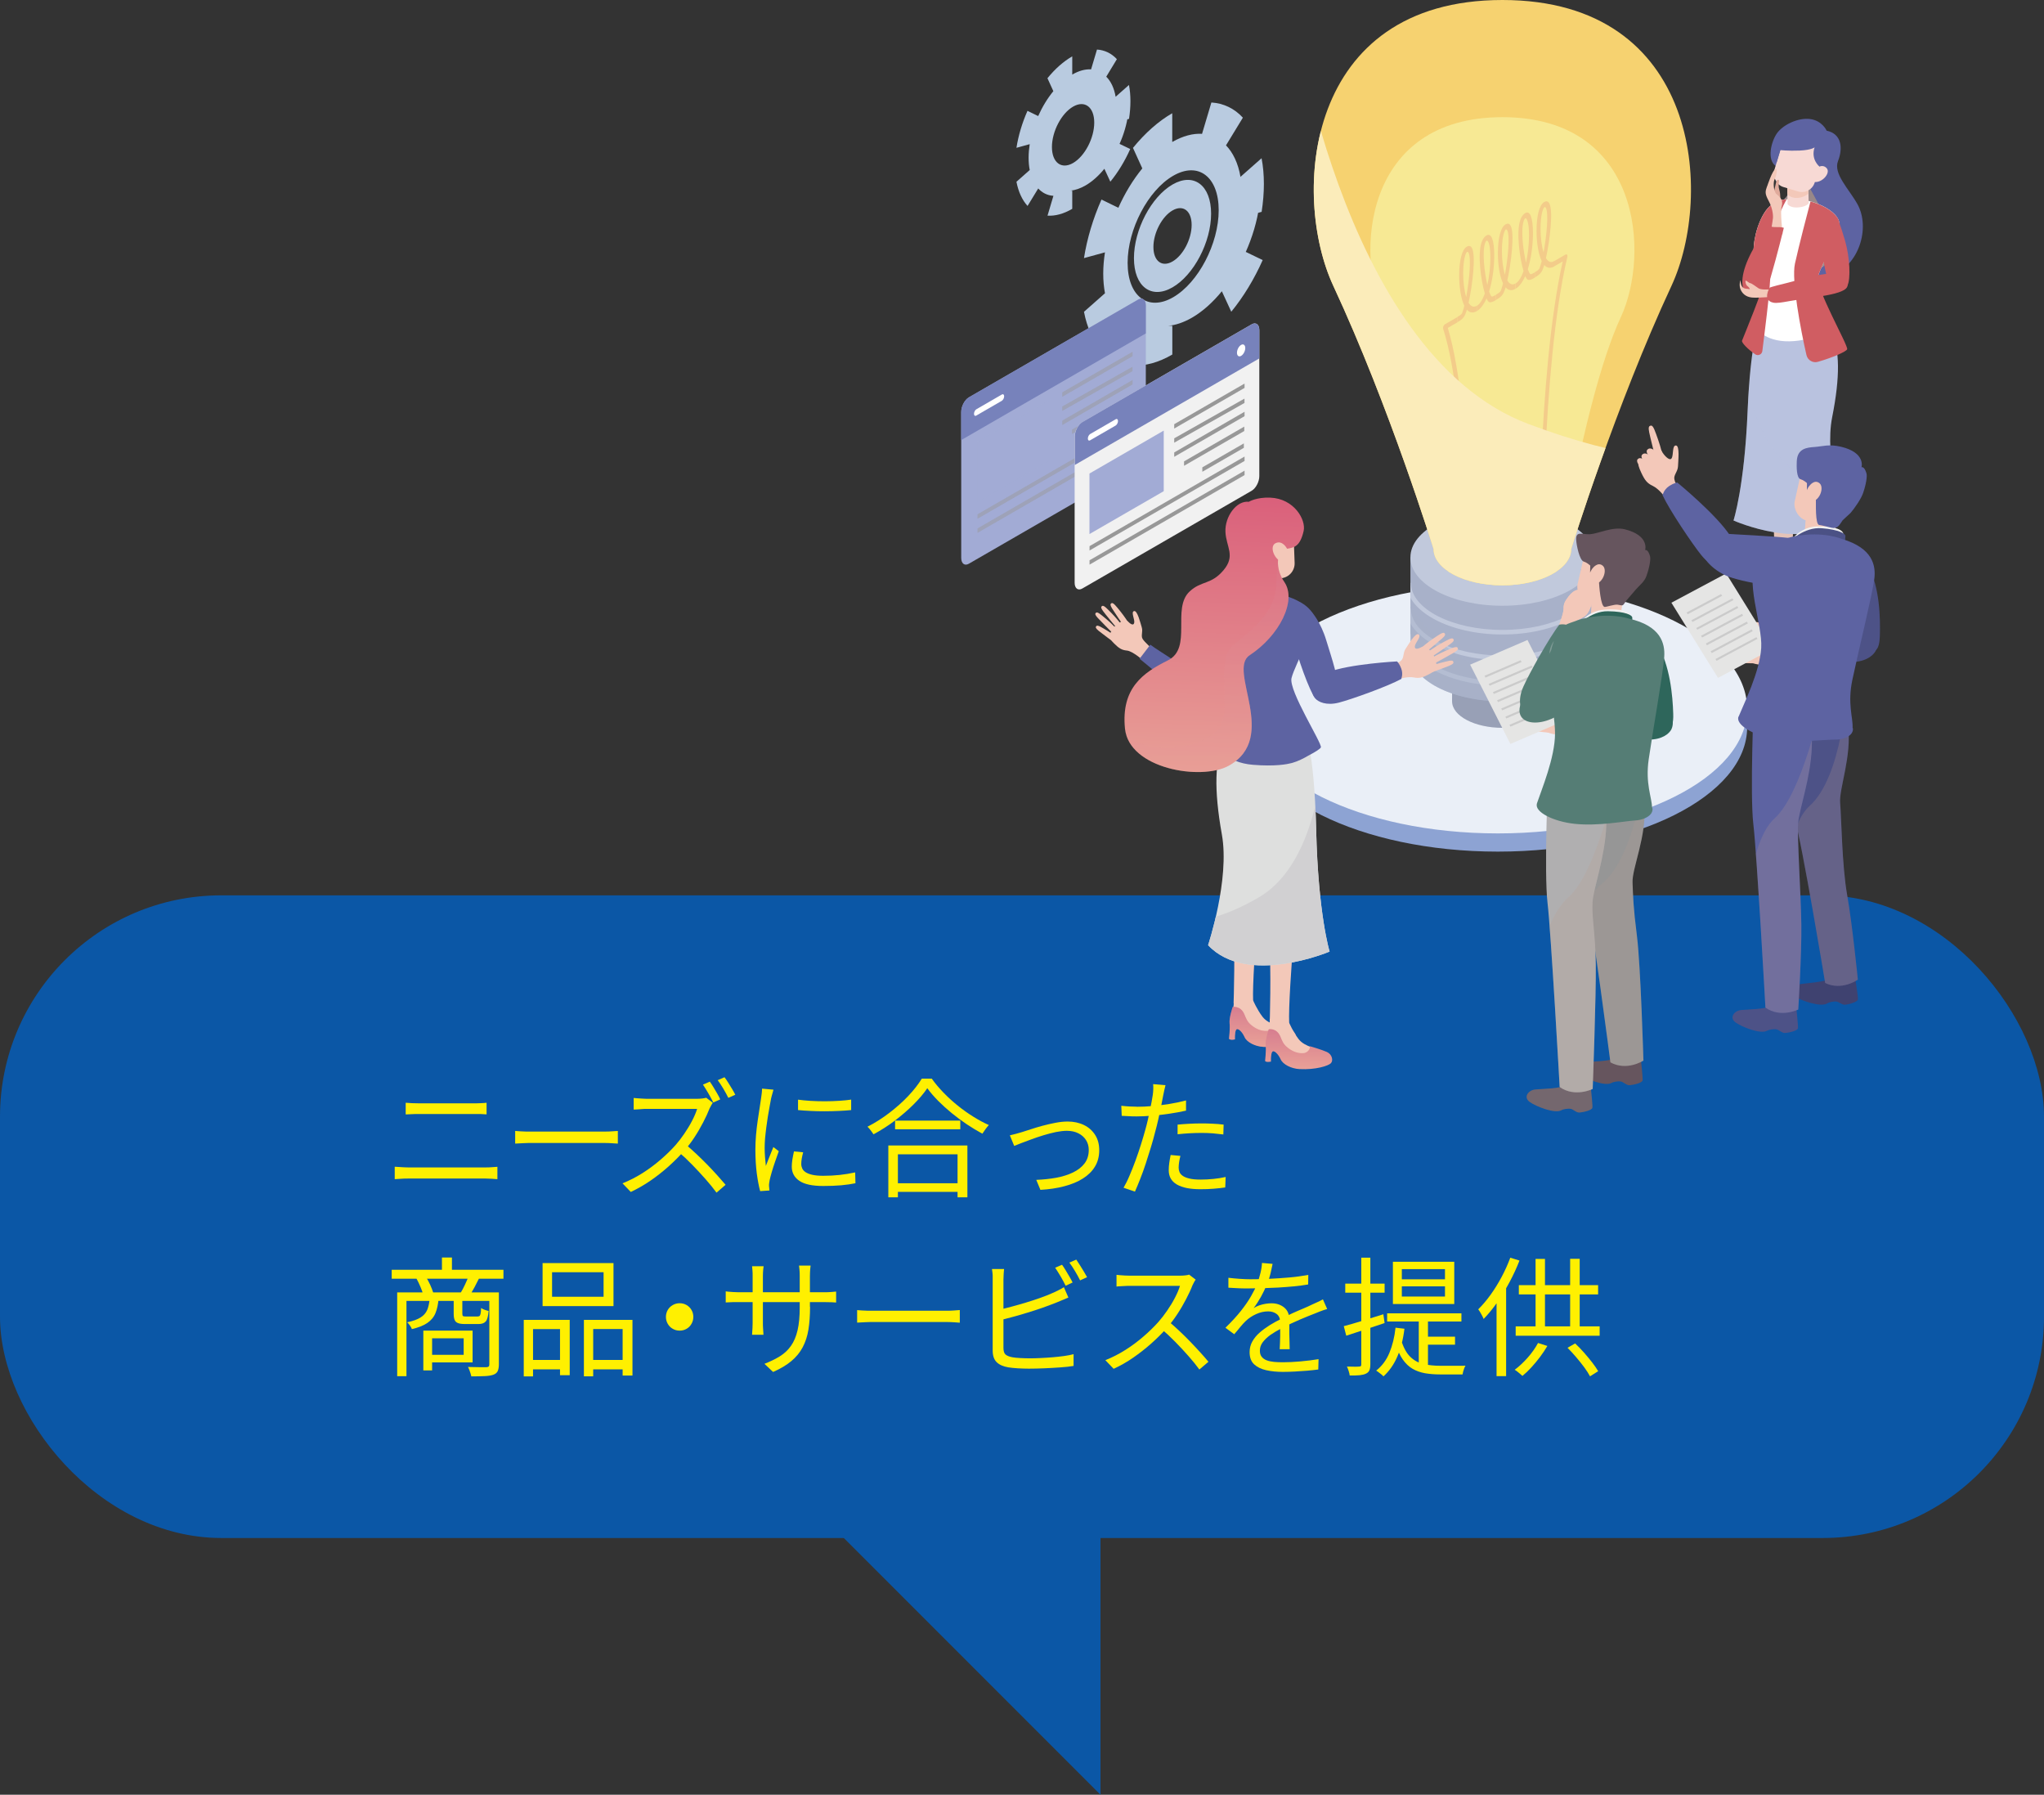 <?xml version="1.0" encoding="UTF-8"?>
<svg xmlns="http://www.w3.org/2000/svg" xmlns:xlink="http://www.w3.org/1999/xlink" viewBox="0 0 290.86 255.34">
  <rect x="0" y="0" width="290.86" height="255.34" fill="#333333" stroke="none"/>
  <defs>
    <style>
      .cls-1 {
        fill: #66555e;
      }

      .cls-2 {
        clip-path: url(#clippath-6);
      }

      .cls-3 {
        clip-path: url(#clippath-7);
      }

      .cls-4 {
        opacity: .15;
      }

      .cls-4, .cls-5, .cls-6, .cls-7, .cls-8, .cls-9, .cls-10, .cls-11, .cls-12, .cls-13, .cls-14, .cls-15, .cls-16 {
        mix-blend-mode: multiply;
      }

      .cls-4, .cls-13 {
        fill: #ba9d8e;
      }

      .cls-17 {
        clip-path: url(#clippath-4);
      }

      .cls-18 {
        fill: #4d5287;
      }

      .cls-19, .cls-11 {
        fill: #b9c2df;
      }

      .cls-20 {
        fill: #c1c9dc;
      }

      .cls-21 {
        fill: #e0aa9b;
      }

      .cls-22 {
        fill: #f7e994;
      }

      .cls-23 {
        fill: #eaeff7;
      }

      .cls-24, .cls-8 {
        fill: url(#_名称未設定グラデーション_13);
      }

      .cls-25 {
        fill: #2e665b;
      }

      .cls-26, .cls-9 {
        fill: #a2abd5;
      }

      .cls-27 {
        clip-path: url(#clippath-9);
      }

      .cls-28 {
        clip-path: url(#clippath-10);
      }

      .cls-29 {
        fill: #3f4270;
      }

      .cls-30 {
        fill: #fff;
      }

      .cls-5, .cls-9, .cls-14 {
        opacity: .49;
      }

      .cls-5, .cls-31 {
        fill: #a8b1c9;
      }

      .cls-32 {
        fill: #8da3d3;
      }

      .cls-33 {
        fill: #e5c3b8;
      }

      .cls-6 {
        fill: url(#_名称未設定グラデーション_21);
        opacity: .44;
      }

      .cls-34 {
        fill: #5d63a2;
      }

      .cls-35 {
        clip-path: url(#clippath-11);
      }

      .cls-36 {
        fill: none;
      }

      .cls-37 {
        fill: #d05d62;
      }

      .cls-38 {
        fill: #557d75;
      }

      .cls-39 {
        fill: #d1d0d2;
      }

      .cls-40, .cls-10 {
        fill: #f3c8b9;
      }

      .cls-41 {
        clip-path: url(#clippath-1);
      }

      .cls-42 {
        fill: #4b5185;
      }

      .cls-7 {
        fill: #dbdbdb;
        opacity: .32;
      }

      .cls-8 {
        opacity: .42;
      }

      .cls-43 {
        fill: #d8888f;
      }

      .cls-44 {
        isolation: isolate;
      }

      .cls-45 {
        fill: #0b57a6;
      }

      .cls-46 {
        clip-path: url(#clippath-5);
      }

      .cls-47 {
        fill: url(#_名称未設定グラデーション_13-3);
      }

      .cls-11 {
        opacity: .31;
      }

      .cls-12 {
        fill: #fbecba;
      }

      .cls-48 {
        fill: #f1f1f1;
      }

      .cls-49 {
        fill: #f6d270;
      }

      .cls-13 {
        opacity: .22;
      }

      .cls-50 {
        clip-path: url(#clippath-3);
      }

      .cls-51 {
        fill: #cbcbcb;
      }

      .cls-52 {
        fill: #b0afb0;
      }

      .cls-53 {
        clip-path: url(#clippath-12);
      }

      .cls-54 {
        fill: #969696;
      }

      .cls-55 {
        clip-path: url(#clippath-14);
      }

      .cls-56 {
        fill: url(#_名称未設定グラデーション_13-2);
      }

      .cls-57 {
        fill: #f7d9d4;
      }

      .cls-58 {
        fill: #e5e5e4;
      }

      .cls-59 {
        fill: #f3cc8a;
      }

      .cls-60 {
        fill: #7782bb;
      }

      .cls-61 {
        clip-path: url(#clippath-16);
      }

      .cls-62 {
        clip-path: url(#clippath-2);
      }

      .cls-63 {
        fill: #fff000;
      }

      .cls-64 {
        fill: #74676e;
      }

      .cls-65 {
        fill: #b9cbe0;
      }

      .cls-66 {
        fill: #dedfde;
      }

      .cls-67 {
        clip-path: url(#clippath);
      }

      .cls-68 {
        fill: url(#_名称未設定グラデーション_16);
      }

      .cls-16 {
        fill: url(#_名称未設定グラデーション_13-4);
        opacity: .24;
      }

      .cls-69 {
        fill: #989898;
      }

      .cls-70 {
        fill: #98a0b6;
      }
    </style>
    <clipPath id="clippath">
      <path class="cls-36" d="M250.43,45.78s-1.3,2.04-1.75,12.78-2,15.49-2,15.49c0,0,10.47,4.68,15.54-.53,0,0-2.64-8.45-1.5-14.18,1.14-5.73,1.09-9.64-.11-12.11l-1.2-2.47-8.97,1.03Z"/>
    </clipPath>
    <clipPath id="clippath-1">
      <path class="cls-36" d="M252.66,23.6c-1.25-.91-.63-3.43.18-4.61.81-1.18,2.95-2.27,4.71-2.06,1.76.22,2.38,1.66,2.38,1.66,2.16.46,2.33,2.51,1.62,4.32-.71,1.81-1.75,3.22-.55,5.36,1.88,3.38,3.51,9.56-.38,10.87-3.89,1.3-8.31-2.5-10.44-3.15s4.6-8.73,4.6-8.73l-2.12-3.67Z"/>
    </clipPath>
    <linearGradient id="_名称未設定グラデーション_21" data-name="名称未設定グラデーション 21" x1="-1356.73" y1="136.22" x2="-1356.73" y2="151.25" gradientTransform="translate(1594.07 285.88) rotate(16.78)" gradientUnits="userSpaceOnUse">
      <stop offset="0" stop-color="#e1b062"/>
      <stop offset="1" stop-color="#f3ce80"/>
    </linearGradient>
    <clipPath id="clippath-2">
      <path class="cls-36" d="M161.96,42.62h0s0,0,0,0l-12.04,6.95-12.05,6.96c-.6.35-1.09,1.28-1.09,2.08h0v20.76h0c0,.81.49,1.18,1.09.83h0s0,0,0,0l12.04-6.95,12.05-6.96c.6-.35,1.09-1.28,1.09-2.08h0v-20.76h0c0-.81-.49-1.18-1.09-.83Z"/>
    </clipPath>
    <clipPath id="clippath-3">
      <path class="cls-36" d="M178.11,69.82l-24.08,13.9c-.6.35-1.09-.02-1.09-.83v-20.76c0-.81.49-1.74,1.09-2.09l24.08-13.9c.6-.35,1.09.02,1.09.83v20.76c0,.81-.49,1.74-1.09,2.09Z"/>
    </clipPath>
    <clipPath id="clippath-4">
      <path class="cls-36" d="M200.7,79.29v13.6c0,3.81,5.86,6.89,13.1,6.89s13.1-3.09,13.1-6.89v-13.6h-26.2Z"/>
    </clipPath>
    <clipPath id="clippath-5">
      <path class="cls-36" d="M213.79,0c-28.21,0-30.05,27.82-24.05,40.69,8.02,17.22,14.25,37.42,14.25,37.42,0,2.85,4.39,5.16,9.8,5.16s9.8-2.31,9.8-5.16c0,0,0-.01,0-.02.11-.35,6.3-20.33,14.25-37.4,5.99-12.87,4.16-40.69-24.05-40.69Z"/>
    </clipPath>
    <clipPath id="clippath-6">
      <path class="cls-36" d="M231.38,108.74s2.28,1.24,2.62,5.73c.34,4.49-1.77,9.05-1.69,11.07.08,2.02.09,3.42.63,7.66.53,4.24.92,17.69.92,17.69,0,0-2.35,1.54-4.7.25,0,0-2.54-19.77-3.51-23.94-.97-4.18.48-17.16.48-17.16l5.25-1.3Z"/>
    </clipPath>
    <clipPath id="clippath-7">
      <path class="cls-36" d="M227.58,110.14s1.16,2.75,1,7.25-1.81,8.9-1.96,10.91.41,4.63.46,8.9c.06,4.27-.44,17.72-.44,17.72,0,0-2.51,1.26-4.7-.27,0,0-1.23-21.96-1.73-26.22-.5-4.26.07-17.77.07-17.77l7.3-.52Z"/>
    </clipPath>
    <clipPath id="clippath-9">
      <path class="cls-36" d="M228.57,87.62c-3.1-.14-6.05,1.16-7.64,3.86s1.07,8.11,1.09,10.89-.41,5.27-.81,6.9,3.41,3.1,6.49,3.24c3.08.14,6.31-1.42,6.78-2.61s-.83-2.76-.32-6.04c.51-3.29,1.73-9.67,1.86-11.54.13-1.87-.7-4.38-7.44-4.69Z"/>
    </clipPath>
    <clipPath id="clippath-10">
      <path class="cls-36" d="M260.1,97.6s2.32,1.12,2.88,5.56c.56,4.44-1.31,9.07-1.13,11.08s.26,8.92,1,13.1,1.52,12.03,1.52,12.03c0,0-2.26,1.64-4.65.48,0,0-3.22-19.54-4.39-23.64s-.37-17.06-.37-17.06l5.15-1.55Z"/>
    </clipPath>
    <clipPath id="clippath-11">
      <path class="cls-36" d="M256.83,99.07s1.15,2.73.99,7.2c-.16,4.47-1.8,8.85-1.95,10.85-.15,2,.4,10.13.46,14.38.06,4.25-.44,12.12-.44,12.12,0,0-2.5,1.26-4.67-.27,0,0-1.22-21.87-1.72-26.1-.5-4.23.07-17.67.07-17.67l7.26-.51Z"/>
    </clipPath>
    <clipPath id="clippath-12">
      <path class="cls-36" d="M258.92,76.06c-3.06-.33-6.08.77-7.82,3.34s.55,8.11.39,10.87c-.16,2.76-.74,5.2-1.24,6.8s3.19,3.29,6.23,3.62c3.04.33,6.35-1.01,6.89-2.16s-.65-2.79.06-6.01c.71-3.23,2.33-9.48,2.58-11.33.25-1.85-.42-4.39-7.08-5.12Z"/>
    </clipPath>
    <linearGradient id="_名称未設定グラデーション_13" data-name="名称未設定グラデーション 13" x1="-1947.02" y1="114.67" x2="-1947.02" y2="120.2" gradientTransform="translate(-1761.69 -42.66) rotate(-177.9) scale(1 -1)" gradientUnits="userSpaceOnUse">
      <stop offset="0" stop-color="#d67d8f"/>
      <stop offset="1" stop-color="#e9a097"/>
    </linearGradient>
    <linearGradient id="_名称未設定グラデーション_13-2" data-name="名称未設定グラデーション 13" x1="-1952.26" y1="117.65" x2="-1952.26" y2="123.18" xlink:href="#_名称未設定グラデーション_13"/>
    <clipPath id="clippath-14">
      <path class="cls-36" d="M185.6,103.84s1.41,2.3,1.69,14.26c.28,11.96,1.91,17.28,1.91,17.28,0,0-11.75,4.99-17.29-.91,0,0,3.11-9.35,1.96-15.75-1.15-6.41-1.02-10.76.37-13.48l1.39-2.72,9.97,1.33Z"/>
    </clipPath>
    <linearGradient id="_名称未設定グラデーション_13-3" data-name="名称未設定グラデーション 13" x1="-506.5" y1="96.12" x2="-506.5" y2="103.1" gradientTransform="translate(682.55 -42.66) rotate(-2.1)" xlink:href="#_名称未設定グラデーション_13"/>
    <linearGradient id="_名称未設定グラデーション_16" data-name="名称未設定グラデーション 16" x1="-1764.9" y1="48.44" x2="-1764.9" y2="87.84" gradientTransform="translate(-1588.47 -42.66) rotate(-177.9) scale(1 -1)" gradientUnits="userSpaceOnUse">
      <stop offset="0" stop-color="#da607b"/>
      <stop offset="1" stop-color="#e89f96"/>
    </linearGradient>
    <clipPath id="clippath-16">
      <path class="cls-36" d="M177.72,71.38s1.07-.66,3.04-.58c3.42.14,5.1,3.17,4.75,4.73-.51,2.24-1.36,2.37-2.36,2.54-1.69.29-1.64,2.95-.4,4.72,1.83,2.64-.68,7.64-4.94,10.44-3.19,2.1,4.25,11.73-2.97,15.71-3.91,2.16-14.2.45-14.76-5.3s2.57-7.93,6.11-9.69c3.54-1.76.49-7.39,3.1-9.81,1.68-1.56,3.05-.92,4.81-3.01,1.76-2.08.38-3.3.28-5.46-.1-2.16,1.56-4.49,3.33-4.28Z"/>
    </clipPath>
    <linearGradient id="_名称未設定グラデーション_13-4" data-name="名称未設定グラデーション 13" x1="-1815.12" y1="79.64" x2="-1816.43" y2="115.33" gradientTransform="translate(-1640.94) rotate(-180) scale(1 -1)" xlink:href="#_名称未設定グラデーション_13"/>
  </defs>
  <g class="cls-44">
    <g id="_レイヤー_7" data-name="レイヤー_7">
      <g>
        <polyline class="cls-45" points="109.86 208.6 156.6 255.34 156.6 211.37"/>
        <rect class="cls-45" x="0" y="127.38" width="290.86" height="91.43" rx="31.49" ry="31.49"/>
        <g>
          <path class="cls-63" d="M56.16,165.99c.32.01.64.03.96.06.32.02.64.04.97.04h11.01c.28,0,.56,0,.85-.03.28-.02.56-.04.83-.06v1.76c-.27-.02-.55-.05-.85-.06s-.57-.03-.82-.03h-11.01c-.33,0-.66,0-.98.03s-.64.04-.95.06v-1.76ZM57.74,156.89c.29.02.59.04.9.06.31.01.61.02.92.02h7.87c.33,0,.65,0,.96-.02.31-.01.6-.03.85-.06v1.65c-.26-.02-.55-.04-.87-.05-.32,0-.64,0-.95,0h-7.87c-.32,0-.63,0-.94.02-.31.01-.6.02-.88.04v-1.65Z"/>
          <path class="cls-63" d="M73.32,160.9c.18.01.41.03.68.05.27.02.57.03.89.04.32,0,.65,0,.98,0h10.07c.47,0,.86-.01,1.19-.04.33-.02.59-.04.79-.05v1.8c-.18-.01-.46-.03-.82-.05-.36-.03-.74-.04-1.15-.04h-10.09c-.5,0-.98,0-1.43.03-.45.02-.83.04-1.12.06v-1.8Z"/>
          <path class="cls-63" d="M101.44,156.89c-.06.07-.14.19-.23.36-.09.17-.17.31-.23.43-.23.6-.54,1.27-.92,2-.38.73-.8,1.46-1.27,2.17-.47.71-.96,1.35-1.47,1.91-.67.76-1.42,1.5-2.22,2.22-.81.72-1.66,1.39-2.55,2-.89.61-1.83,1.15-2.79,1.6l-1.18-1.23c.99-.39,1.94-.88,2.86-1.46.91-.58,1.77-1.22,2.57-1.91.8-.69,1.52-1.39,2.14-2.09.42-.48.83-1.02,1.24-1.62s.78-1.21,1.1-1.83c.32-.62.56-1.18.71-1.68h-7.17c-.21,0-.44,0-.71.03-.26.02-.5.03-.72.05s-.36.02-.43.02v-1.65c.09.01.24.02.47.04s.47.03.73.05c.26.02.48.03.66.03h7.09c.31,0,.58-.02.82-.05.24-.03.43-.06.56-.1l.94.72ZM97.56,162.81c.5.42,1.02.88,1.55,1.38.53.5,1.06,1.02,1.57,1.54s.99,1.04,1.43,1.53.82.92,1.14,1.3l-1.29,1.12c-.43-.59-.94-1.22-1.54-1.9-.6-.68-1.23-1.36-1.9-2.05-.67-.69-1.34-1.32-2.01-1.89l1.05-1.03ZM101.01,153.89c.16.22.33.48.51.78.18.3.36.6.54.91.18.31.32.58.43.83l-.99.44c-.18-.37-.41-.79-.69-1.28-.28-.48-.54-.9-.78-1.26l.97-.42ZM103.09,153.25c.17.22.35.48.54.79.19.31.38.61.56.91.18.3.33.57.44.8l-.99.44c-.2-.4-.43-.84-.71-1.3-.28-.47-.54-.87-.8-1.21l.96-.42Z"/>
          <path class="cls-63" d="M110.06,155.03c-.02.1-.06.22-.1.38-.04.15-.09.31-.13.46-.04.15-.08.28-.1.39-.06.34-.14.74-.22,1.19-.09.45-.17.92-.25,1.43-.08.51-.15,1.02-.22,1.54s-.12,1.03-.17,1.52c-.04.49-.06.94-.06,1.36,0,.45.02.88.05,1.29.03.4.07.83.12,1.29.11-.28.23-.58.35-.9s.25-.63.38-.95c.13-.31.24-.59.34-.84l.77.59c-.16.44-.33.93-.51,1.45-.18.53-.35,1.03-.49,1.52-.14.48-.24.87-.3,1.15-.02.13-.05.28-.07.44s-.03.29-.02.39c.01.1.02.21.03.32,0,.12.02.22.03.32l-1.32.09c-.18-.65-.34-1.49-.48-2.51-.13-1.02-.2-2.15-.2-3.39,0-.67.03-1.36.09-2.07.06-.7.14-1.39.24-2.06.1-.67.19-1.28.28-1.84s.16-1.03.21-1.41c.04-.22.07-.44.09-.67.02-.23.04-.44.04-.63l1.64.15ZM114.29,163.93c-.09.33-.15.63-.2.9-.05.27-.07.53-.07.79,0,.21.05.41.14.62.09.2.25.38.48.53.23.15.54.28.95.37.4.09.92.14,1.54.14.83,0,1.62-.04,2.35-.12.74-.08,1.47-.2,2.21-.36l.04,1.54c-.58.12-1.25.22-2.01.29s-1.63.1-2.58.1c-1.54,0-2.67-.24-3.39-.73s-1.08-1.16-1.08-2.02c0-.31.03-.63.08-.98.06-.35.13-.74.23-1.19l1.32.13ZM113.57,156.45c.5.07,1.09.13,1.75.17.67.04,1.36.06,2.08.06.72,0,1.4-.03,2.06-.07.66-.04,1.21-.1,1.66-.17v1.49c-.49.05-1.06.09-1.72.12-.66.03-1.34.05-2.04.05s-1.39-.01-2.05-.05c-.66-.03-1.24-.07-1.75-.12v-1.47Z"/>
          <path class="cls-63" d="M131.96,154.81c-.5.75-1.16,1.52-1.96,2.32-.8.8-1.69,1.56-2.66,2.3-.97.74-1.99,1.38-3.04,1.95-.06-.1-.14-.21-.24-.35s-.2-.27-.31-.4c-.11-.13-.21-.25-.31-.33,1.08-.55,2.12-1.21,3.11-1.97s1.9-1.56,2.7-2.41c.8-.85,1.44-1.67,1.92-2.46h1.42c.49.69,1.05,1.35,1.68,2,.63.65,1.3,1.26,2.02,1.84.72.58,1.45,1.1,2.21,1.57.75.47,1.49.87,2.21,1.19-.16.17-.32.37-.48.59-.16.22-.31.44-.44.64-.72-.39-1.45-.83-2.19-1.32-.73-.49-1.45-1.02-2.15-1.59-.7-.57-1.35-1.16-1.95-1.76-.6-.61-1.11-1.2-1.54-1.79ZM126.41,162.97h11.25v7.37h-1.4v-6.12h-8.49v6.12h-1.36v-7.37ZM127.04,168.34h9.85v1.23h-9.85v-1.23ZM127.37,159.43h9.28v1.23h-9.28v-1.23Z"/>
          <path class="cls-63" d="M143.72,161.52c.28-.06.57-.13.85-.21.29-.08.58-.16.87-.25.32-.1.73-.23,1.25-.4.51-.17,1.07-.34,1.67-.5s1.21-.3,1.83-.42c.62-.12,1.2-.18,1.74-.18.87,0,1.64.17,2.32.5s1.2.8,1.59,1.41.58,1.33.58,2.18-.2,1.66-.61,2.32c-.4.67-.98,1.23-1.72,1.7-.74.47-1.62.83-2.65,1.1-1.02.27-2.15.44-3.39.51l-.59-1.42c.99-.04,1.94-.14,2.83-.3.89-.17,1.69-.41,2.39-.75s1.25-.76,1.65-1.29c.4-.53.6-1.17.6-1.92,0-.53-.13-.99-.39-1.4s-.62-.73-1.08-.96c-.46-.24-1.01-.36-1.65-.36-.45,0-.96.06-1.53.17-.56.12-1.15.27-1.75.45-.6.18-1.18.38-1.73.58-.55.2-1.04.39-1.47.55-.43.17-.77.3-1.01.4l-.62-1.51Z"/>
          <path class="cls-63" d="M161.77,157.46c.69,0,1.42-.03,2.21-.1.79-.07,1.6-.17,2.42-.3.82-.13,1.61-.3,2.37-.5v1.45c-.76.17-1.56.32-2.39.44-.83.12-1.65.22-2.45.28-.8.07-1.53.1-2.18.1-.4,0-.78,0-1.12-.03-.34-.02-.68-.03-1.01-.05l-.06-1.43c.44.05.84.08,1.19.1.35.02.69.03,1.02.03ZM165.85,154.39c-.06.21-.12.46-.18.75-.06.29-.11.53-.15.72-.09.44-.19.95-.3,1.54-.12.58-.25,1.19-.39,1.83-.14.64-.3,1.26-.47,1.88-.16.65-.36,1.36-.59,2.12s-.48,1.54-.73,2.31-.52,1.5-.79,2.19c-.27.69-.52,1.29-.75,1.8l-1.62-.55c.28-.48.57-1.05.85-1.72.29-.67.57-1.38.85-2.14.28-.76.53-1.52.77-2.27.24-.75.44-1.45.62-2.09.12-.43.24-.88.35-1.36.11-.48.21-.95.31-1.41.1-.46.18-.88.25-1.27s.12-.7.16-.95c.04-.26.06-.53.07-.81.01-.28,0-.52-.02-.72l1.76.15ZM167.97,164.46c-.07.29-.14.58-.18.86s-.07.55-.07.79c0,.22.04.43.12.63.08.2.23.38.45.54.22.16.54.29.95.39.41.1.94.15,1.59.15.6,0,1.21-.03,1.82-.09.61-.06,1.2-.15,1.76-.28l-.06,1.49c-.49.07-1.04.13-1.64.18s-1.24.07-1.91.07c-1.45,0-2.55-.22-3.33-.67-.77-.45-1.16-1.12-1.16-2.03,0-.36.03-.71.08-1.07s.12-.72.19-1.1l1.38.13ZM167.58,160c.49-.05,1.03-.09,1.61-.12.58-.03,1.17-.05,1.75-.05.54,0,1.08.01,1.63.04.54.02,1.06.07,1.55.13l-.04,1.4c-.47-.06-.96-.11-1.49-.16-.53-.04-1.06-.06-1.6-.06-.58,0-1.15.02-1.72.05s-1.14.08-1.7.14v-1.36Z"/>
          <path class="cls-63" d="M55.74,180.65h15.9v1.27h-15.9v-1.27ZM56.51,183.87h13.88v1.21h-12.55v10.71h-1.32v-11.93ZM61.14,184.75h1.27c-.06.81-.21,1.49-.44,2.06s-.62,1.03-1.15,1.4c-.53.37-1.27.66-2.21.88-.05-.15-.14-.32-.28-.51s-.26-.35-.39-.46c.82-.17,1.45-.4,1.9-.68.45-.28.76-.64.95-1.07.18-.43.3-.97.35-1.62ZM59.27,181.9l1.32-.26c.22.34.43.72.62,1.14s.33.78.43,1.1l-1.42.33c-.07-.32-.2-.7-.39-1.13-.18-.43-.37-.83-.57-1.18ZM60.24,189.31h1.25v5.66h-1.25v-5.66ZM61,189.31h6.25v4.52h-6.25v-1.08h4.98v-2.35h-4.98v-1.08ZM62.89,178.91h1.42v2.46h-1.42v-2.46ZM64.56,184.77h1.23v2.13c0,.17.03.28.09.33.06.05.21.07.44.07h1.62c.12,0,.22-.03.29-.07.07-.05.12-.16.16-.34.04-.18.06-.44.07-.8.12.09.29.17.5.25.21.08.4.14.57.17-.06.74-.19,1.23-.4,1.48s-.55.38-1.04.38h-1.91c-.43,0-.76-.04-.99-.13-.23-.08-.4-.23-.49-.44-.09-.21-.14-.5-.14-.88v-2.15ZM66.66,181.59l1.51.28c-.21.43-.43.85-.65,1.27-.23.42-.44.77-.63,1.07l-1.34-.28c.2-.32.4-.7.61-1.15.21-.45.38-.84.51-1.18ZM69.65,183.87h1.34v10.24c0,.4-.06.72-.17.96-.11.23-.31.4-.61.51-.31.11-.72.18-1.23.2s-1.15.04-1.91.04c-.02-.12-.06-.26-.11-.42-.05-.16-.1-.32-.17-.49-.06-.17-.13-.31-.2-.43.6.01,1.15.02,1.65.03.5,0,.83,0,.99,0,.16-.01.27-.05.32-.1s.08-.15.08-.29v-10.24Z"/>
          <path class="cls-63" d="M74.53,187.78h6.54v7.87h-1.38v-6.56h-3.84v6.73h-1.32v-8.03ZM75.14,193.48h5.13v1.34h-5.13v-1.34ZM77.21,179.7h10.09v6.12h-10.09v-6.12ZM78.56,181v3.49h7.33v-3.49h-7.33ZM83.09,187.78h6.91v7.92h-1.4v-6.62h-4.19v6.73h-1.32v-8.03ZM83.76,193.48h5.46v1.34h-5.46v-1.34Z"/>
          <path class="cls-63" d="M96.71,185.41c.37,0,.7.09.99.26.29.17.53.4.7.7.17.29.26.62.26.99s-.09.68-.26.98c-.17.3-.4.54-.7.71-.29.17-.62.26-.99.26s-.68-.09-.98-.26c-.3-.17-.54-.41-.71-.71-.17-.3-.26-.63-.26-.98s.09-.7.26-.99c.17-.29.41-.53.71-.7.3-.17.63-.26.98-.26Z"/>
          <path class="cls-63" d="M103.27,183.72c.06.01.19.03.38.05s.42.04.69.05c.27.02.53.03.77.03h12.18c.4,0,.75-.01,1.05-.04.29-.02.51-.04.64-.06v1.56c-.11-.01-.32-.02-.62-.04-.31-.01-.66-.02-1.07-.02h-12.18c-.26,0-.51,0-.77,0s-.48.02-.67.03c-.19.01-.32.02-.4.02v-1.6ZM108.66,180.16c-.01.09-.03.25-.06.5-.02.25-.04.53-.04.84v6.73c0,.22,0,.45.02.69.01.24.02.45.04.62s.02.3.02.36h-1.62c0-.06,0-.18.02-.35.01-.17.02-.38.04-.62.01-.24.02-.47.02-.71v-6.73c0-.21,0-.43-.02-.67-.01-.24-.03-.46-.06-.67h1.64ZM115.27,185.91c0,1.23-.08,2.31-.23,3.25-.15.94-.43,1.78-.82,2.52-.39.74-.93,1.39-1.61,1.96-.68.57-1.55,1.09-2.6,1.55l-1.23-1.16c.85-.33,1.58-.69,2.21-1.08.62-.39,1.15-.88,1.56-1.47.42-.59.73-1.32.94-2.21s.31-1.97.31-3.25v-4.47c0-.37-.01-.69-.04-.96-.02-.28-.04-.46-.06-.54h1.65c-.01.09-.03.27-.06.54-.02.28-.04.6-.04.96v4.36Z"/>
          <path class="cls-63" d="M121.98,186.39c.18.01.41.03.68.05.27.02.57.03.89.04.32,0,.65,0,.98,0h10.07c.47,0,.86-.01,1.19-.04.33-.02.59-.04.79-.06v1.8c-.18-.01-.46-.03-.82-.06-.36-.02-.74-.04-1.15-.04h-10.09c-.5,0-.98,0-1.43.03-.45.02-.83.04-1.12.06v-1.8Z"/>
          <path class="cls-63" d="M142.88,180.56c-.02.21-.05.44-.06.71-.02.26-.03.52-.03.78v9.7c0,.46.1.79.3.96s.53.31.98.39c.29.05.66.09,1.09.11.43.02.88.04,1.33.04.49,0,1.02-.01,1.58-.04s1.14-.06,1.72-.11c.58-.05,1.13-.11,1.64-.18s.96-.16,1.34-.26v1.67c-.53.09-1.16.16-1.9.21-.74.05-1.5.1-2.28.13-.78.03-1.5.05-2.18.05-.54,0-1.07-.02-1.59-.05-.52-.03-.97-.08-1.35-.14-.71-.12-1.26-.36-1.64-.73s-.57-.92-.57-1.66v-10.11c0-.16,0-.32,0-.5,0-.17-.02-.35-.04-.52-.02-.18-.04-.33-.06-.47h1.71ZM142.11,186.35c.55-.12,1.16-.27,1.83-.45.67-.18,1.35-.37,2.04-.58.69-.21,1.37-.43,2.02-.66.66-.23,1.25-.47,1.77-.7.28-.12.56-.25.83-.39.27-.13.53-.28.79-.44l.64,1.47c-.26.11-.54.23-.85.36s-.6.25-.87.36c-.58.23-1.22.47-1.92.72s-1.43.48-2.18.71c-.75.23-1.47.44-2.18.63s-1.34.36-1.92.5v-1.53ZM151.13,179.94c.16.22.33.48.51.78s.36.6.54.91c.18.31.33.58.45.83l-.99.46c-.18-.38-.42-.81-.7-1.3-.28-.48-.55-.9-.79-1.26l.97-.42ZM153.15,179.2c.16.23.34.5.53.81.2.31.38.61.56.91.18.3.33.56.45.78l-.99.46c-.2-.4-.44-.84-.72-1.31-.28-.47-.55-.88-.81-1.22l.97-.42Z"/>
          <path class="cls-63" d="M170.15,182.05c-.06.07-.14.19-.23.36-.09.17-.17.32-.23.45-.23.6-.54,1.27-.92,1.99-.38.73-.8,1.45-1.27,2.16-.47.71-.96,1.35-1.47,1.93-.67.76-1.42,1.5-2.22,2.21s-1.66,1.38-2.55,2c-.89.62-1.83,1.15-2.79,1.59l-1.18-1.23c.99-.39,1.94-.88,2.86-1.46s1.77-1.22,2.57-1.91c.8-.69,1.52-1.39,2.14-2.09.42-.48.83-1.01,1.24-1.61.41-.59.78-1.2,1.1-1.82.32-.62.56-1.18.71-1.68h-7.17c-.21,0-.44,0-.71.02-.26.01-.5.03-.72.04-.21.01-.36.02-.43.04v-1.67c.09.01.24.03.47.05.23.02.47.03.73.05.26.01.48.02.66.02h7.09c.31,0,.58-.01.82-.04.24-.02.43-.06.56-.11l.94.72ZM166.27,187.97c.5.42,1.02.88,1.55,1.38.53.5,1.06,1.02,1.57,1.55.51.53.99,1.04,1.43,1.53.44.48.82.92,1.14,1.31l-1.29,1.1c-.43-.59-.94-1.22-1.54-1.9-.6-.68-1.23-1.36-1.9-2.04-.67-.68-1.34-1.31-2.01-1.88l1.05-1.05Z"/>
          <path class="cls-63" d="M181.09,179.81c-.07.37-.17.8-.28,1.3-.12.5-.3,1.06-.56,1.68-.22.55-.49,1.12-.82,1.71s-.67,1.12-1.04,1.6c.23-.15.5-.27.79-.38.29-.1.6-.18.91-.23s.6-.07.85-.07c.71,0,1.31.2,1.8.6.49.4.73.98.73,1.74v.89c0,.36,0,.74,0,1.14,0,.4.02.79.03,1.17.01.38.02.71.02.99h-1.42c.01-.25.02-.53.04-.86s.02-.68.03-1.05c0-.37,0-.72,0-1.05,0-.33,0-.61,0-.85,0-.54-.16-.93-.49-1.19-.33-.25-.73-.38-1.22-.38-.58,0-1.14.13-1.7.38-.56.25-1.04.57-1.46.96-.27.26-.54.55-.8.87-.26.33-.55.67-.87,1.04l-1.25-.92c.88-.86,1.62-1.66,2.21-2.41.59-.75,1.07-1.44,1.43-2.08.37-.64.66-1.22.86-1.74.2-.51.35-1.03.48-1.55s.2-1,.22-1.44l1.51.13ZM174.8,181.79c.49.06,1.02.11,1.6.15.58.04,1.08.06,1.51.06.82,0,1.7-.02,2.65-.06.94-.04,1.9-.11,2.86-.19.96-.08,1.88-.21,2.75-.37l-.02,1.36c-.64.11-1.32.2-2.04.27-.72.07-1.46.12-2.21.17-.75.04-1.47.07-2.16.09-.69.02-1.33.03-1.92.03-.26,0-.55,0-.89,0-.34,0-.69-.02-1.06-.04s-.72-.04-1.07-.06v-1.38ZM188.84,186.24c-.16.04-.33.09-.52.16-.19.07-.38.14-.57.21-.19.07-.37.15-.54.22-.64.25-1.38.54-2.22.9-.85.36-1.71.77-2.59,1.23-.61.31-1.15.63-1.62.96-.47.34-.83.69-1.1,1.05s-.4.76-.4,1.19c0,.36.08.64.25.86.17.22.4.39.71.51.31.12.66.19,1.06.23.4.04.84.05,1.31.05.71,0,1.52-.04,2.44-.12.91-.08,1.77-.19,2.58-.32l-.04,1.47c-.47.06-.99.12-1.57.17s-1.17.09-1.76.12c-.59.03-1.16.05-1.7.05-.87,0-1.66-.08-2.38-.24s-1.29-.44-1.72-.84c-.43-.4-.64-.98-.64-1.73,0-.55.13-1.06.39-1.52s.6-.88,1.04-1.26c.43-.38.92-.73,1.44-1.06.53-.33,1.07-.62,1.62-.89.59-.32,1.14-.59,1.66-.83.52-.23,1.01-.45,1.48-.64.47-.2.9-.39,1.3-.59.27-.12.53-.24.77-.35s.49-.23.73-.37l.61,1.38Z"/>
          <path class="cls-63" d="M191.23,188.67c.71-.18,1.57-.43,2.57-.74,1-.31,2.02-.63,3.05-.95l.18,1.25c-.94.32-1.89.63-2.85.95s-1.83.6-2.61.85l-.35-1.36ZM191.43,182.62h5.6v1.29h-5.6v-1.29ZM193.71,178.93h1.29v15.16c0,.38-.05.67-.14.87-.09.2-.25.36-.49.47-.22.11-.51.18-.88.22-.37.04-.85.05-1.43.04-.01-.16-.06-.37-.14-.62-.08-.25-.16-.47-.25-.65.39.01.75.02,1.08.02s.54,0,.65-.02c.11,0,.19-.02.24-.06.05-.04.07-.13.07-.27v-15.16ZM198.58,188.89l1.27.15c-.18,1.51-.52,2.83-1.01,3.96-.49,1.13-1.15,2.07-1.98,2.82-.06-.09-.16-.18-.29-.28-.13-.1-.27-.21-.4-.31-.13-.1-.24-.18-.34-.23.82-.65,1.45-1.49,1.88-2.53.43-1.04.73-2.23.87-3.57ZM197.39,186.85h10.57v1.16h-10.57v-1.16ZM198.21,179.51h8.73v6.01h-8.73v-6.01ZM199.43,190.8c.33,1.02.76,1.78,1.3,2.28.53.5,1.16.83,1.87.99.72.16,1.5.24,2.36.24h2.81c.34,0,.6,0,.77-.02-.06.1-.12.22-.18.37-.06.15-.11.3-.15.46-.04.16-.07.3-.09.42h-3.22c-.77,0-1.48-.06-2.13-.17-.65-.12-1.24-.33-1.76-.63-.53-.31-.99-.75-1.4-1.33s-.75-1.34-1.03-2.27l.85-.33ZM199.48,180.56v1.45h6.14v-1.45h-6.14ZM199.48,183.01v1.45h6.14v-1.45h-6.14ZM201.89,187.42h1.31v7.52l-1.31-.53v-6.98ZM202.79,190.17h4.26v1.14h-4.26v-1.14Z"/>
          <path class="cls-63" d="M214.92,178.94l1.3.4c-.4,1.04-.88,2.07-1.42,3.08-.54,1.01-1.12,1.96-1.74,2.86-.62.89-1.27,1.68-1.94,2.37-.04-.11-.1-.25-.19-.42s-.19-.35-.29-.52c-.1-.18-.2-.32-.29-.43.6-.59,1.18-1.27,1.75-2.06s1.09-1.63,1.57-2.53c.48-.9.9-1.82,1.24-2.75ZM212.96,183.7l1.34-1.32.02.02v13.38h-1.36v-12.07ZM218.87,191.07l1.32.42c-.31.53-.66,1.05-1.05,1.57s-.8,1.01-1.23,1.48c-.43.47-.85.87-1.27,1.21-.09-.07-.19-.17-.32-.28-.13-.11-.26-.22-.4-.33-.14-.11-.27-.2-.38-.26.64-.48,1.26-1.06,1.86-1.74.6-.68,1.09-1.38,1.47-2.09ZM215.68,188.7h11.95v1.34h-11.95v-1.34ZM216.13,182.84h11.28v1.32h-11.28v-1.32ZM218.51,179.11h1.34v10.31h-1.34v-10.31ZM223.06,191.75l1.08-.62c.42.39.84.83,1.26,1.3.42.48.81.95,1.17,1.41.35.46.64.87.85,1.24l-1.16.73c-.2-.38-.47-.8-.82-1.28-.35-.47-.73-.95-1.15-1.44-.42-.49-.83-.94-1.23-1.34ZM223.43,179.09h1.36v10.35h-1.36v-10.35Z"/>
        </g>
        <g>
          <g>
            <path class="cls-33" d="M255.11,85.14s-.11-11.37.27-15.24c.39-3.87-.66-10.18-.66-10.18l-3.11.3s1.26,21,1.01,24.74,2.49.37,2.49.37Z"/>
            <path class="cls-33" d="M255.11,85.14s.4.74.42,1.28.34,1.25-.37,1.77-1.33.84-1.8,1.66c-.47.82-2.04,2.29-3.36,2.01-1.32-.27-1.63-.53-1.1-1.16s2.51-2.88,2.93-3.98c.43-1.1.79-1.95.79-1.95l2.49.37Z"/>
            <path class="cls-43" d="M250.21,89.21s-.85.67-1.3,1.24-1.08,1.35-.76,1.69,1.76,1.02,3.64.15c1.89-.87,2.02-1.98,2.33-2.63s.87-1.29,1.07-.98.13,1.23.13,1.23c0,0,.57.15.76-.06,0,0-.13-1.33-.04-2s-.32-1.95-.32-1.95c0,0-.61.1-1.14,1.23-.52,1.13-1.16,2.23-1.84,2.73s-1.38.95-1.97.84-1.33-.4-.57-1.49Z"/>
            <path class="cls-57" d="M258.59,87.79s-.11-11.37.27-15.24c.39-3.87-.66-10.18-.66-10.18l-3.11.3s1.26,21,1.01,24.74,2.49.37,2.49.37Z"/>
            <path class="cls-19" d="M250.43,45.78s-1.3,2.04-1.75,12.78-2,15.49-2,15.49c0,0,10.47,4.68,15.54-.53,0,0-2.64-8.45-1.5-14.18,1.14-5.73,1.09-9.64-.11-12.11l-1.2-2.47-8.97,1.03Z"/>
            <g class="cls-67">
              <path class="cls-11" d="M247.93,48.24s.11,14.25,7.82,18.99,11.65,2.99,11.65,2.99l-4.4,10.27-21.29-1.06,6.21-31.19Z"/>
            </g>
            <path class="cls-57" d="M258.59,87.79s.4.74.42,1.28.34,1.25-.37,1.77-1.33.84-1.8,1.66-2.04,2.29-3.36,2.01c-1.32-.27-1.63-.53-1.1-1.16s2.51-2.88,2.93-3.98.79-1.95.79-1.95l2.49.37Z"/>
            <path class="cls-43" d="M253.7,91.85s-.85.67-1.3,1.24-1.08,1.35-.76,1.69,1.76,1.02,3.64.15c1.89-.87,2.02-1.98,2.33-2.63s.87-1.29,1.07-.98.13,1.23.13,1.23c0,0,.57.15.76-.06,0,0-.13-1.33-.04-2s-.32-1.95-.32-1.95c0,0-.61.1-1.14,1.23s-1.16,2.23-1.84,2.73-1.38.95-1.97.84-1.33-.4-.57-1.49Z"/>
            <path class="cls-34" d="M252.66,23.6c-1.25-.91-.63-3.43.18-4.61.81-1.18,2.95-2.27,4.71-2.06,1.76.22,2.38,1.66,2.38,1.66,2.16.46,2.33,2.51,1.62,4.32-.71,1.81,1.57,3.99,2.76,6.13,1.88,3.38.2,8.8-3.69,10.1-3.89,1.3-8.31-2.5-10.44-3.15s4.6-8.73,4.6-8.73l-2.12-3.67Z"/>
            <g class="cls-41">
              <path class="cls-6" d="M251.91,24.32s3.64-1.3,5.59,2.36c1.95,3.66,4.74,7.89,2.43,10.75-2.31,2.86-9.16,1.35-9.16,1.35l-5.27-7.68,6.41-6.79Z"/>
            </g>
            <path class="cls-30" d="M255.86,28.37c2.97.17,5.78,1.93,5.87,3.35.09,1.42-2.62,6.01-3.03,7.62s2.32,6.43,2.13,6.94-2.64,2.21-6.2,2.28c-3.56.07-5.1-1.99-4.9-2.52s1.32-5.22,1.47-6.71-1.61-1.72-1.66-3.6.82-5,2.26-6.37c1.08-1.02,2.05-1.11,4.05-.99Z"/>
            <g>
              <path class="cls-37" d="M258.7,39.35c.41-1.61,3.12-6.2,3.03-7.62-.07-1.13-1.87-2.47-4.1-3.06-.49,1.85-1.58,6.02-2.21,8.84-.52,2.33.81,9.4,1.64,13.01.17.72.9,1.16,1.61.96,2.03-.58,4.06-1.45,4.18-1.79.19-.52-4.55-8.72-4.14-10.33Z"/>
              <path class="cls-37" d="M251.9,36.64c-.53-3.28,2.31-8.23,2.34-8.28-1,.06-1.69.32-2.43,1.01-1.45,1.36-2.32,4.49-2.26,6.37s1.81,2.11,1.66,3.6c-.15,1.49-3.12,8.59-3.32,9.13-.1.26.82,1.22,1.86,1.93.41.28.97.04,1.03-.46.42-3.55,1.48-11.08,1.12-13.3Z"/>
            </g>
            <path class="cls-57" d="M254.31,25.74l.06,3.3s.31.5,1.31.48c.99-.02,1.57-.38,1.69-.6l-.06-3.43-3,.24Z"/>
            <path class="cls-10" d="M254.31,25.74l.03,1.86s.35.58,1.36.56,1.64-.62,1.64-.62l-.03-1.45-3.01-.36Z"/>
            <rect class="cls-57" x="252.94" y="19.17" width="6.01" height="7.92" rx="1.9" ry="1.9" transform="translate(17.58 -72.91) rotate(16.78)"/>
            <path class="cls-57" d="M258.28,24.09s.93-.92,1.64-.18c.71.73-.9,2.48-2.14,1.86l.5-1.67Z"/>
            <path class="cls-37" d="M261.42,30.93s.48,1.03,1.15,3.38c.67,2.36.79,5.39.33,6.29s-1.71.73-2.33.26-1.31-4.85-1.36-5.83.28-4.38,2.21-4.11Z"/>
            <path class="cls-34" d="M258.22,20.96s-.42.38-2.12.46c-1.71.07-2.76-.07-2.76-.07l-.55,1.83s-.57-.77-.07-2.19,2.13-3.39,4.38-3c2.25.39,2.45,1.41,2.45,1.41,0,0,1.4,1.2.61,2.62-.79,1.43-1.26,1.67-1.26,1.67,0,0-1.27-1.01-.68-2.74Z"/>
            <path class="cls-21" d="M253.31,28.56s.11-.86-.13-1.61.18-1.38-.15-1.37-.35.75-.5,1.27c-.15.52-.2,1.58-.2,1.58l.98.14Z"/>
            <path class="cls-40" d="M251.46,26.48c-.28.79-.34,1.06.21,2.08.55,1.02.66,1.99.62,2.46s-.38,2.37-.38,2.37c0,0,1.19.68,1.77-.14,0,0-.4-3.05-.14-3.93s-.31-1.35-.73-1.69c-.46-.38-.49-1.74-.3-2.08s.56-1.7.12-1.49-1.16,2.43-1.16,2.43Z"/>
            <path class="cls-37" d="M251.76,32.17s.42.17,1.07.14,1.01.1,1.01.1c0,0-1.01,4.11-1.82,6.85-.61,2.04-1.68,3.11-3.28,2.54-.94-.33-1.22-2.17.05-5,1.25-2.77,2.97-4.63,2.97-4.63Z"/>
            <path class="cls-40" d="M247.66,39.9s-.23.6-.01,1.2.73,1.14,1.65,1.23,3.24-.15,3.24-.15l-.18-1.05s-1.65.2-2.13-.12-.94-.69-1.18-.73-.58-.45-.65-.33.03.58.24.73.53.55.21.44-1.11.19-1.17-1.22Z"/>
            <path class="cls-37" d="M262.9,40.6c-.03,1.36-5.1,1.66-8.33,2.25-.99.18-1.76.31-2.23.21-1.62-.33-.52-2.13-.52-2.13,0,0,0-.08,2.49-.68,2.86-.69,8.67-2.79,8.59.35Z"/>
          </g>
          <g>
            <g>
              <path class="cls-65" d="M176.54,30.76s0,0,0,.01c0,0,0,0,0,0,0,0,0,0,0,0,0,0,0,0,0,0,0,0,0,0,0,0,0,0,0,0,0,0,0,0,0,0,0,.01,0,0,0,0,0,0,0,0,0,0,0,.01,0,0,0,0,0,0,0,.02,0,.04,0,.06,0,0,0,0,0,0,0,0,0,0,0,.01,0,0,0,0,0,0,0,0,0,0,0,.01h0s0,0,0,.01c0,0,0,0,0,0,0,0,0,0,0,.01,0,0,0,0,0,0,0,0,0,0,0,.01,0,0,0,0,0,0,0,.02,0,.04,0,.06,0,0,0,0,0,0,0,0,0,0,0,.01,0,0,0,0,0,0,0,0,0,0,0,0,0,0,0,0,0,0l2.99-.83c.21-1.36.32-2.69.32-3.97,0-1.3-.11-2.53-.33-3.66l-2.99,2.64s0,0,0,0c0,0,0,0,0,0,0,0,0,0,0,0,0,0,0,0,0,0,0,0,0,0,0,0,0,0,0,0,0,0,0,0,0,0,0,0,0,0,0,0,0,0,0,0,0,0,0,0,0,0,0,0,0,0,0,0,0,0,0,0,0,0,0,0,0,0,0,0,0,0,0,0,0,0,0,0,0,0,0,0,0,0,0,0,0,0,0,0,0,0,0,0,0,0,0,0,0,0,0,0,0,0,0,0,0,0,0,0,0,0,0,.01,0,.02,0,0,0,0,0,0,0,0,0,0,0,0,0,0,0,0,0,0,0,0,0,0,0,0,0,0,0,0,0,0,0,0,0,0,0,0,0,0,0,0,0,0,0,0,0,0,0,0,0,0,0,0,0,0,0,0,0,0,0,0,0,0,0,0,0,0,0,0,0,0,0,0,0,0,0,0,0,0,0,0,0,.02,0,.03,0,0,0,0,0,0,0,0,0,0,0,0,0,0,0,0,0,0,0,0,0,0,0,0,0,0,0,0,0,0,0,0,0,0,0,0,0,0,0,0,0,0,0,0,0,0,0,0,0,0,0,0,0,0,0,0,0,0,0,0,0,0,0,0,0,0,0,0,0,.01,0,.02-.33-1.99-1.08-3.54-2.11-4.58,0,0,0,0,0,0,0,0,0,0,0,0,0,0,0,0,0,0,0,0,0,0,0,0,0,0,0,0,0,0,0,0,0,0,0,0,0,0,0,0,0,0,0,0,0,0,0,0,0,0,0,0,0,0,0,0,0,0,0,0,0,0,0,0,0,0,0,0,0,0,0,0,0,0,0,0,0,0,0,0,0,0,.01.01,0,0,0,0,0,0,0,0,0,0,0,0,0,0,0,0,0,0,0,0,0,0,0,0,0,0,0,0,0,0,0,0,0,0,0,0,0,0,0,0,0,0,0,0,0,0,0,0,0,0,0,0,0,0,0,0,0,0,.01.01,0,0,0,0,0,0,0,0,0,0,0,0,0,0,0,0,0,0,0,0,0,0,0,0,0,0,0,0,0,0,0,0,0,0,0,0,0,0,0,0,0,0,0,0,0,0,0,0,0,0,0,0,0,0,0,0,0,0,.01.01,0,0,0,0,0,0,0,0,0,0,0,0,0,0,0,0,0,0,0,0,0,0,0,0,0,0,0,0,0,0,0,0,0,0,0,0,0,0,0,0,0,0,0,0,0,0,0,0,0,0,0,0,0,0,0,0,0,0,.01.01,0,0,0,0,0,0,0,0,0,0,0,0,0,0,0,0,0,0,0,0,0,0,0,0,0,0,0,0,0,0,0,0,0,0,0,0,0,0,0,0,0,0,0,0,0,0,0,0,0,0,0,0,0,0l2.4-3.94c-1.2-1.31-2.75-2.05-4.48-2.16l-1.33,4.46s0,0,0,0c-1.28-.08-2.72.29-4.24,1.16v-4.09c-1.96,1.13-3.84,2.79-5.59,4.93l1.33,2.92s0,0,0,0c-1.34,1.64-2.52,3.58-3.43,5.65,0-.02.01-.03.02-.05l-2.4-1.17c-1.2,2.7-2.06,5.58-2.49,8.33l2.99-.82s0-.02,0-.03c-.16,1.03-.25,2.06-.25,3.07,0,1.01.09,1.94.25,2.79,0,0,0,0,0-.01l-2.99,2.64c.43,2.25,1.29,4.13,2.49,5.45l2.4-3.94s-.02-.03-.03-.04h0s-.01-.01-.02-.02c.92,1.03,2.11,1.62,3.47,1.71,0,0,0,0,0,0l-1.33,4.46c1.75.11,3.62-.4,5.57-1.53h.02s0-4.1,0-4.1h0s0,0,0,0h0s0,0,0,0h0s0,0,0,0c0,0,0,0,0,0,0,0,0,0,0,0,0,0,0,0,0,0,0,0,0,0,0,0,0,0,0,0,0,0,0,0,0,0,0,0,0,0,0,0,0,0,0,0,0,0,0,0,0,0,0,0,0,0,0,0,0,0,0,0,0,0,0,0,0,0,0,0,0,0,0,0,0,0,0,0,0,0,0,0,0,0,0,0,0,0,0,0,0,0,0,0,0,0,0,0,0,0,0,0,0,0,0,0,0,0,0,0,0,0,0,0,0,0,0,0,0,0,0,0,0,0,0,0,0,0,0,0,0,0,0,0,0,0,0,0,0,0h0s0,0,0,0c0,0,0,0,0,0,0,0,0,0,0,0,0,0,0,0,0,0,0,0,0,0,0,0,0,0,0,0,0,0,0,0,0,0,0,0,0,0,0,0,0,0,0,0,0,0,0,0,0,0,0,0,0,0,0,0,0,0,0,0,0,0,0,0,0,0,0,0,0,0,0,0,0,0,0,0,0,0,0,0,0,0,0,0,0,0,0,0,0,0,0,0,0,0,0,0,0,0,0,0,0,0,0,0,0,0,0,0,0,0,0,0,0,0,0,0,0,0,0,0,0,0,0,0,0,0,0,0,0,0,0,0,0,0,0,0,0,0,0,0,0,0,0,0,0,0,0,0,0,0,0,0,0,0,0,0,0,0,0,0,0,0,0,0,0,0,0,0,0,0,0,0,0,0,0,0,0,0,0,0,0,0,0,0,0,0,0,0,0,0,0,0,0,0,0,0,0,0,0,0,0,0,0,0,0,0,0,0,0,0,0,0,0,0,0,0,0,0,0,0,0,0,0,0,0,0,0,0,0,0,0,0,0,0,0,0,0,0,0,0,0,0,0,0,0,0,0,0,0,0,0,0,0,0,0,0,0,0,0,0,0,0,0,0,0,0,0,0,0,0,0,0,0,0,0,0,0,0,0,0,0,0,0,0,0,0,0,0,0,0,0,0,0,0,0,0,0,0,0,0,0,0,0,0,0,0,0,0,0,0,0,0,0,0,0,0,0,0,0,0,0,0,0,0,0,0,0,0,0,0,0,0,0,0,0,0,0,0,0,0,0,0,0,0,0,0,0,0,0,0,0,0,0,0,0,0,0,0,0,0,0,0,0,0,0,0,0,0,0,0,0,0,0,0,0,0,0,0,0,0,0,0,0,0,0,0,0,0,0,0,0,0,0,0,0,0h0s0,0,0,0c0,0,0,0,0,0,0,0,0,0,0,0,0,0,0,0,0,0,0,0,0,0,0,0,0,0,0,0,0,0,0,0,0,0,0,0,0,0,0,0,0,0,0,0,0,0,0,0,0,0,0,0,0,0,0,0,0,0,0,0,0,0,0,0,0,0,0,0,0,0,0,0,0,0,0,0,0,0,0,0,0,0,0,0,0,0,0,0,0,0,0,0,0,0,0,0,0,0,0,0,0,0,0,0,0,0,0,0,0,0,0,0,0,0,0,0,0,0,0,0,0,0,0,0,0,0,0,0,0,0,0,0,0,0,0,0,0,0,0,0,0,0,0,0,0,0,0,0,0,0,0,0,0,0,0,0s0,0,0,0c0,0,0,0,0,0,0,0,0,0,0,0,0,0,0,0,0,0,0,0,0,0,0,0,0,0,0,0,0,0,0,0,0,0,0,0,0,0,0,0,0,0,0,0,0,0,0,0,0,0,0,0,0,0,0,0,0,0,0,0,0,0,0,0,0,0,0,0,0,0,0,0,0,0,0,0,0,0,0,0,0,0,0,0,0,0,0,0,0,0,0,0,0,0,0,0,0,0,0,0,0,0,0,0,0,0,0,0,0,0,0,0,0,0,0,0,0,0,0,0,0,0,0,0,0,0,0,0,0,0,0,0,0,0,0,0,0,0,0,0,0,0,0,0,0,0,0,0,0,0,0,0,0,0,0,0,0,0,0,0,0,0,0,0,0,0,0,0,0,0,0,0,0,0,0,0,0,0,0,0,0,0,0,0,0,0,0,0,0,0,0,0,0,0,0,0,0,0,0,0,0,0,0,0,0,0,0,0,0,0,0,0,0,0,0,0,0,0,0,0,0,0,0,0,0,0,0,0,0,0,0,0,0,0,0,0,0,0,0,0,0,0,0,0,0,0,0,0,0,0,0,0,0,0,0,0,0,0,0,0,0,0,0,0,0,0,0,0,0,0,0,0,0,0,0,0,0,0,0,0,0,0,0,0,0,0,0,0,0,0,0,0,0,0,0,0,0,0,0,0,0,0,0,0,0,0,0,0,0,0,0,0,0,0,0,0,0,0,0,0,0,0,0,0h0s0,0,0,0c0,0,0,0,0,0,0,0,0,0,0,0,0,0,0,0,0,0,0,0,0,0,0,0,0,0,0,0,0,0,0,0,0,0,0,0,0,0,0,0,0,0,0,0,0,0,0,0,0,0,0,0,0,0,0,0,0,0,0,0,0,0,0,0,0,0,0,0,0,0,0,0,0,0,0,0,0,0,0,0,0,0,0,0,0,0,0,0,0,0,0,0,0,0-.01,0,0,0,0,0,0,0,0,0,0,0,0,0,0,0,0,0,0,0,0,0,0,0,0,0,0,0,0,0,0,0h0s0,0,0,0c0,0,0,0,0,0,0,0,0,0,0,0,0,0,0,0,0,0,0,0,0,0,0,0h0s0,0,0,0c0,0,0,0,0,0,0,0,0,0,0,0,0,0,0,0,0,0,0,0,0,0,0,0,0,0,0,0,0,0,0,0,0,0,0,0,0,0,0,0,0,0,0,0,0,0,0,0,0,0,0,0,0,0,0,0,0,0,0,0,0,0,0,0,0,0,0,0,0,0,0,0,0,0,0,0,0,0,0,0,0,0,0,0,0,0,0,0,0,0,0,0,0,0,0,0,0,0,0,0,0,0,0,0,0,0,0,0,0,0,0,0,0,0,0,0,0,0,0,0,0,0,0,0,0,0,0,0,0,0,0,0,0,0,0,0,0,0,0,0,0,0,0,0,0,0,0,0,0,0,0,0,0,0,0,0,0,0,0,0,0,0,0,0,0,0,0,0,0,0,0,0,0,0,0,0,0,0,0,0,0,0,0,0,0,0,0,0,0,0,0,0,0,0,0,0,0,0,0,0,0,0,0,0,0,0-.01,0-.02,0,0,0,0,0,0,0,0,0,0,0,0,0,0,0,0,0,0,0,0,0,0,0,0,0,0,0,0,0,0,0,0,0,0,0,0,0,0,0,0,0,0,0,0,0,0,0,0,0,0,0,0,0,0,0,0,0,0,0,0,0,0,0,0,0,0,0,0,0,0,0,0,0,0,0,0,0,0,0,0,0-.01,0-.02,0,0,0,0,0,0,0,0,0,0,0,0,0,0,0,0,0,0,0,0,0,0,0,0,0,0,0,0,0,0,0,0,0,0,0,0,0,0,0,0,0,0,0,0,0,0,0,0,0,0,0,0,0,0,0,0,0,0,0,0,0,0,0,0,0,0,0,0,0,0,0,0,0,0,0,0,0,0,0,0,0-.01,0-.02,0,0,0,0,0,0,0,0,0,0,0,0,0,0,0,0,0,0,0,0,0,0,0,0,0,0,0,0,0,0,0,0,0,0,0,0,0,0,0,0,0,0,0,0,0,0,0,0,0,0,0,0,0,0,0,0,0,0,0,0,0,0,0,0,0,0,0,0,0,0,0,0,0,0,0,0,0,0,0,0,0-.01,0-.02,0,0,0,0,0,0,0,0,0,0,0,0,0,0,0,0,0,0,0,0,0,0,0,0,0,0,0,0,0,0,0,0,0,0,0,0,0,0,0,0,0,0,0,0,0,0,0,0,0,0,0,0,0,0,0,0,0,0,0,0,0,0,0,0,0,0,0,0,0,0,0,0,0,0,0,0,0,0,0,0,0,0,0,0,0,0,0,0,0,0,0,0,0,0,0-.01,0,0,0,0,0,0,0,0,0,0,0,0,0,0,0,0,0,0,0,0,0,0,0,0,0,0,0,0,0,0,0,0,0,0,0,0,0,0,0,0,0,0,0,0,0,0,0,0,0h0s0,0,0,0c0,0,0,0,0,0,0,0,0,0,0,0,0,0,0,0,0,0,0,0-.01,0-.02,0,0,0,0,0,0,0,0,0,0,0,0,0,0,0,0,0,0,0,0,0,0,0,0,0,0,0,0,0,0,0,0,0,0,0,0,0,0,0,0,0,0,0,0,0,0,0,0,0,0,0,0,0,0,0,0,0,0,0,0,0,0,0,0,0,0,0,0,0,0,0,0,0,0,0,0,0,0,0,0,0,0,0,0,0,0,0,0,0,0,0,0,0,0,0-.01,0,0,0,0,0,0,0,0,0,0,0,0,0,0,0,0,0,0,0,0,0,0,0,0,0,0,0,0,0,0,0,0,0,0,0,0,0,0,0,0,0,0,0,0,0,0,0,0,0,0,0,0,0,0,0,0,0,0,0,0,0,0,0,0,0,0,0,0,0,0,0,0,0,0,0,0,0,0,0,0,0,0,0,0,0,0,0,0,0,0,0,0,0,0,0-.01,0,0,0,0,0,0,0,0,0,0,0,0,0,0,0,0,0,0,0,0,0,0,0,0,0,0,0,0,0,0,0,0,0,0,0,0,0,0,0,0,0,0,0,0,0,0,0,0,0,0,0,0,0,0,0,0,0,0,0,0,0,0,0,0,0,0,0,0,0,0,0,0,0,0,0,0,0,0,0,0,0,0,0,0,0,0,0,0,0,0,0,0,0,0,0-.01,0,0,0,0,0,0,0,0,0,0,0,0,0,0,0,0,0,0,0,0,0,0,0,0,0,0,0,0,0,0,0,0,0,0,0,0,0,0,0,0,0,0,0,0,0,0,0,0,0,0,0,0,0,0,0,0,0,0,0,0,0,0,0,0,0,0,0,0,0,0,0,0,0,0,0,0,0,0,0,0,0,0,0,0,0,0,0,0,0,0,0,0,0-.01,0-.02,0,0,0,0,0,0,0,0,0,0,0,0,0,0,0,0,0,0,0,0,0,0,0,0,0,0,0,0,0,0,0,0,0,0,0,0,0,0,0,0,0,0,0,0,0,0,0,0,0,0,0,0,0,0,0,0,0,0,0,0,0,0,0,0,0,0,0,0,0,0,0,0,0,0,0,0,0,0,0,0,0-.01,0-.02,0,0,0,0,0,0,0,0,0,0,0,0,0,0,0,0,0,0,0,0,0,0,0,0,0,0,0,0,0,0,0,0,0,0,0,0,0,0,0,0,0,0,0,0,0,0,0,0,0,0,0,0,0,0,0,0,0,0,0,0,0,0,0,0,0,0,0h0s0,0,0,0c0,0-.01,0-.02,0,0,0,0,0,0,0,0,0,0,0,0,0,0,0,0,0,0,0,0,0,0,0,0,0,0,0,0,0,0,0,0,0,0,0,0,0,0,0,0,0,0,0,0,0,0,0,0,0,0,0,0,0,0,0,0,0,0,0,0,0,0,0,0,0,0,0,0,0,0,0,0,0,0,0,0,0,0,0,0,0-.01,0-.02,0,0,0,0,0,0,0,0,0,0,0,0,0,0,0,0,0,0,0,0,0,0,0,0,0,0,0,0,0,0,0,0,0,0,0,0,0,0,0,0,0,0,0,0,0,0,0,0,0,0,0,0,0,0,0,0,0,0,0,0,0,0,0,0,0,0,0,0,0,0,0,0,0,0,0,0,0,0,0,0,0-.01,0-.02,0,0,0,0,0,0,0,0,0,0,0,0,0,0,0,0,0,0,0,0,0,0,0,0,0,0,0,0,0,0,0,0,0,0,0,0,0,0,0,0,0,0,0,0,0,0,0,0,0,0,0,0,0,0,0,0,0,0,0,0,0,0,0,0,0,0,0,0,0,0,0,0,0,0,0,0,0,0,0,0,0,0,0,0,0t0,0s0,0-.01,0c0,0,0,0,0,0,0,0,0,0,0,0,0,0,0,0,0,0,0,0,0,0,0,0,0,0,0,0,0,0,0,0,0,0,0,0,0,0,0,0,0,0,0,0,0,0,0,0,0,0,0,0,0,0,0,0,0,0,0,0,0,0,0,0,0,0,0,0,0,0,0,0,0,0,0,0,0,0,0,0,0,0,0,0,0,0,0,0,0,0,0,0,0,0-.01,0,0,0,0,0,0,0,0,0,0,0,0,0,0,0,0,0,0,0,0,0,0,0,0,0,0,0,0,0,0,0,0,0,0,0,0,0,0,0,0,0,0,0,0,0,0,0,0,0,0,0,0,0,0,0,0,0,0,0,0,0,0,0,0,0,0,0,0,0,0,0,0,0,0,0,0,0,0,0,0,0-.01,0-.02,0h0s0,0,0,0c0,0,0,0,0,0,0,0,0,0,0,0,0,0,0,0,0,0,0,0,0,0,0,0,0,0,0,0,0,0,0,0,0,0,0,0,0,0,0,0,0,0,0,0,0,0,0,0,0,0,0,0,0,0,0,0,0,0,0,0,0,0,0,0,0,0,0,0,0,0,0,0h0s0,0-.01,0h0s0,0,0,0c0,0,0,0,0,0,0,0,0,0,0,0,0,0,0,0,0,0,0,0,0,0,0,0,0,0,0,0,0,0,0,0,0,0,0,0,0,0,0,0,0,0,0,0,0,0,0,0,0,0,0,0,0,0,0,0,0,0,0,0,0,0,0,0,0,0,0,0,0,0,0,0,0,0,0,0,0,0,0,0-.01,0-.02,0,0,0,0,0,0,0,0,0,0,0,0,0,0,0,0,0,0,0,0,0,0,0,0,0,0,0,0,0,0,0,0,0,0,0,0,0,0,0,0,0,0,0,0,0,0,0,0,0,0,0,0,0,0,0,0,0,0,0,0,0,0,0,0,0,0,0,0,0,0,0,0,0,0,0,0,0,0,0,0,0,0,0-.01,0h0s0,0,0,0c0,0,0,0,0,0,0,0,0,0,0,0,0,0,0,0,0,0,0,0,0,0,0,0,0,0,0,0,0,0,0,0,0,0,0,0,0,0,0,0,0,0,0,0,0,0,0,0,0,0,0,0,0,0,0,0,0,0,0,0,0,0,0,0,0,0,0,0,0,0,0,0,0,0,0,0,0,0,0,0-.01,0-.02,0,0,0,0,0,0,0,0,0,0,0,0,0,0,0,0,0,0,0,0,0,0,0,0,0,0,0,0,0,0,0,0,0,0,0,0,0,0,0,0,0,0,0,0,0,0,0,0,0,0,0,0,0,0,0,0,0,0,0,0,0,0,0,0,0,0,0,0,0,0,0,0,0,0,0,0,0,0,0,0,0,0,0,0,0,0,0,0,0,0,0,0,0,0,0,0,0,0,0,0,0,0,0,0,0,0,0,0,0,0,0,0,0,0,0,0,0,0,0,0,0,0,0,0,0,0,0,0,0,0,0,0,0,0,0,0,0,0,0,0,0,0,0,0,0,0,0,0,0,0,0,0,0,0,0,0,0,0,0,0,0,0,0,0,0,0,0,0,0,0,0,0,0,0,0,0,0,0,0,0,0,0,0,0,0,0,0,0,0,0,0,0,0,0,0,0,0,0,0,0,0,0,0,0,0,0,0,0,0,0,0,0,0,0,0,0,0,0,0,0,0,0,0,0,0,0,0,0,0,0,0,0,0,0,0,0,0,0,0,0,0,0,0,0,0,0,0,0,0,0,0,0,0,0,0,0,0,0,0,0,0,0,0,0,0,0,0,0,0,0,0,0,0,0,0,0,0,0,0,0,0,0,0,0,0,0,0,0,0,0,0,0,0,0,0,0,0,0,0,0,0,0,0,0,0,0,0,0,0,0,0,0,0,0,0,0,0,0,0,0,0,0,0,0,0,0,0,0,0,0,0,0,0,0,0,0,0,0,0,0,0,0,0,0,0,0,0,0,0,0,0,0,0,0,0,0,0,0,0,0,0,0,0,0,0,0,0,0,0,0,0,0,0,0,0,0,0,0,0,0,0,0,0,0,0,0,0,0,0,0,0,0,0,0,0,0,0,0,0,0,0,0,0,0,0,0,0,0,0,0,0,0,0,0,0,0,0,0,0,0,0,0,0,0,0,0,0,0,0,0,0,0,0,0,0,0,0,0,0,0,0,0,0,0,0,0,0,0,0,0,0,0,0,0,0,0,0,0,0,0,0,0,0,0,0,0,0,0,0,0,0,0,0,0,0,0,0,0,0,0,0,0,0,0,0,0,0,0,0,0,0,0,0,0,0,0,0,0,0,0,0,0,0,0,0,0,0,0,0,0,0,0,0,0,0,0,0,0,0,0,0,0,0,0,0,0,0,0,0,0,0,0,0,0,0,0,0,0,0,0,0,0,0,0,0,0,0,0,0,0,0,0,0,0,0,0,0,0,0,0,0,0,0,0,0,0,0,0,0,0,0,0,0,0,0,0,0,0,0,0,0,0,0,0,0,0,0,0,0,0,0,0,0,0,0,0,0,0,0,0,0,0,0,0,0,0,0,0,0,0,0,0,0,0,0,0,0,0,0,0,0,0,0,0,0,0,0,0,0,0,0,0,0,0,0,0,0,0,0,0,0,0,0,0,0,0,0,0,0,0,0,0,0,0,0,0,0,0,0,0,0,0,0-.01,0-.02,0,0,0,0,0,0,0,0,0,0,0,0,0,0,0,0,0,0,0,0,0,0,0,0,0,0,0,0,0,0,0,0,0,0,0,0,0,0,0,0,0,0,0,0,0,0,0,0,0,0,0,0,0,0,0,0,0,0,0,0,0,0,0,0,0,0,0,0,0,0,0,0,0,0,0,0,0,0,0,0,0-.01,0-.02,0,0,0,0,0,0,0,0,0,0,0,0,0,0,0,0,0,0,0,0,0,0,0,0,0,0,0,0,0,0,0,0,0,0,0,0,0,0,0,0,0,0,0,0,0,0,0,0,0,0,0,0,0,0,0,0,0,0,0,0,0,0,0,0,0,0,0,0,0,0,0,0,0,0,0,0,0,0,0,0,0-.02,0-.02,0,0,0,0,0,0,0,0,0,0,0,0,0,0,0,0,0,0,0,0,0,0,0,0,0,0,0,0,0,0,0,0,0,0,0,0,0,0,0,0,0,0,0,0,0,0,0,0,0,0,0,0,0,0,0,0,0,0,0,0,0,0,0,0,0,0,0,0,0-.02,0-.02,0,0,0,0,0,0,0,0,0,0,0,0,0,0,0,0,0,0,0,0,0,0,0,0,0,0,0,0,0,0,0,0,0,0,0,0,0h0s0,0,0,0c0,0,0,0,0,0-.01,0-.02,0-.03,0,0,0,0,0,0,0,0,0,0,0,0,0,0,0,0,0,0,0,0,0,0,0,0,0,0,0,0,0,0,0,0,0,0,0,0,0,0,0,0,0,0,0,0,0,0,0,0,0,0,0,0,0,0,0-.01,0-.02,0-.03,0,0,0,0,0,0,0,0,0,0,0,0,0,0,0,0,0,0,0,0,0,0,0,0,0,0,0,0,0,0,0,0,0,0,0,0,0,0,0,0,0,0,0,0,0,0,0,0,0,0,0,0,0,0,0-.02,0-.03,0-.05,0,0,0,0,0,0,0,0,0,0,0,0,0,0,0,0,0,0,0-.01,0-.03,0-.04,0,1.05-.09,2.18-.47,3.37-1.15,1.54-.89,3-2.21,4.29-3.8,0,.01-.02.02-.03.04l1.34,2.91c1.73-2.11,3.27-4.65,4.47-7.35l-2.4-1.16s-.02.05-.04.08c.96-2.14,1.65-4.43,1.96-6.69,0,0,0,0,0,.01,0,0,0,0,0,0ZM166.94,42.29c-3.58,2.07-6.48-.13-6.48-4.9s2.9-10.31,6.48-12.38c3.58-2.07,6.48.13,6.48,4.9,0,4.77-2.9,10.31-6.48,12.38ZM173.7,20.29s0,0,0,0c0,0,0,0,0,0,0,0,0,0,0,0,0,0,0,0,0,0,0,0,0,0,0,0,0,0,0,0,0,0,0,0,0,0,0,0,0,0,0,0,0,0,0,0,0,0,0,0,0,0,0,0,0,0,0,0,0,0,0,0,0,0,0,0,0,0,0,0,0,0,0,0,0,0,0,0,0,0,0,0,0,0,0,0,0,0,0,0,0,0,0,0,0,0,0,0,0,0,0,0,0,0,0,0,0,0,0,0,0,0,0,0,.01,0,0,0,0,0,0,0,0,0,0,0,0,0,0,0,0,0,0,0,0,0,0,0,0,0,0,0,0,0,0,0,0,0,0,0,0,0,0,0,0,0,0,0,0,0,0,0,0,0,0,0,0,0,0,0,0,0,0,0,0,0,0,0,0,0,0,0,0,0,0,0,0,0,0,0,0,0,0,0,0,0,0,0,0,0,0,0,0,0,0,0,0,0,0,0,0,0,0,0,0,0,0,0,0,0,0,0,0,0,0,0,0,0,0,0,0,0,0,0,0,0,0,0,0,0,0,0,0,0,0,0,.01,0,0,0,0,0,0,0,0,0,0,0,0,0,0,0,0,0,0,0,0,0,0,0,0,0,0,0,0,0,0,0,0,0,0,0,0,0,0,0,0,0,0,0,0,0,0,0,0,0,0,0,0,0,0,0,0,0,0,0,0,0,0,0,0,0,0,0,0,0,0,0,0,0,0,0,0,0,0,0,0,0,0,0,0,0,0,0,0,0,0,0,0,0,0,0,0,0,0,0,0,0,0,0,0,0,0,0,0,0,0,0,0,0,0,0,0,0,0,0,0,0,0,0,0,0,0,0,0,0,0,0,.01,0,0,0,0,0,0,0,0,0,0,0,0,0,0,0,0,0,0,0,0,0,0,0,0,0,0,0,0,0,0,0,0,0,0,0,0,0,0,0,0,0,0,0,0,0,0,0,0,0,0,0,0,0,0,0,0,0,0,0,0,0,0,0,0,0,0,0,0,0,0,0,0,0,0,0,0,0,0,0,0,0,0,0,0,0,0,0,0,0,0,0,0,0,0,0,0,0,0,0,0,0,0,0,0,0,0,0,0,0,0,0,0,0,0,0,0,0,0,0,0,0,0,0,0,0,0,0,0,0,0,0,0,0,0,0,0,0,0,0,0,0,0,0,0,0,0,0,0,0,0,0,0,0,0,0,0,0,0,0,0,0,0,0,0,0,0,0,0,0,0,0,0,0,0,0,0,0,0,0,0,0,0,0,0,0,0,0,0,0,0,0,0,0,0,0,0,0,0,0,0,0,0,0,0,0,0,0,0,0,0,0,0,0,0,0,0,0,0,0,0,0,0,0,0,0,0,0,0,0,0,0,0,0,0,0,0,0,0,0,0,0,0,0,0,0,0,0,0,0,0,0,0,0,0,0,0,0,0,0,0,0,0,0,0,0,0,0,0,0,0,0,0,0,0,0,0,0,0,0,0,0,0,0,0,0,0,0,0,0,0,0,0,0,0,0,0,0,0,0,0,0,0,0,0,0,0,0,0,0,0,0,0,0,0,0,0,0,0,0,0,0,0,0,0,0,0,0,0,0,0,0,0,0,0,0,0,0,0,0,0,0,0,0,0,0,0,0,0,0,0,0,0,0,0,0,0,0,0,0,0,0,0,0,0,0,0,0,0,0,0,0,0,0,0,0,0,0,0,0,0,0,0,0,0,0,0,0,0,0,0,0,0,0,0,0,0,0,0,0,0,0,0,0,0,0,0,0,0,0,0,0,0,0,0,0,0,0,0,0,0,0,0,0,0,0,0,0,0,0,0,0,0,0,0,0,0,0,0,0,0,0,0,0,0,0,0,0,0,0,0,0,0,0,0,0,0,0,0,0,0,0,0,0,0,0,0,0,0,0,0,0,0,0,0,0,0,0,0,0,0,0,0,0,0,0,0,0,0,0,0,0,0,0,0,0,0,0,0,0,0,0,0,0,0,0,0,0,0,0,0,0,0,0,0,0,0,0,0,0,0,0,0,0,0,0,0,0,0,0,0,0,0,0,0,0,0,0,0,0,0,0,0,0,0,0,0,0,0,0,0,0,0,0,0,0,0,0,0,0,0,0,0,0,0,0,0,0,0,0,0,0,0,0,0,0,0,0,0,0,0,0,0,0,0,0,0,0,0,0,0,0,0,0,0,0,0,0,0,0,0,0,0,0,0,0,0,0,0,0,0,0,0,0,0,0,0,0,0,0,0,0,0,0,0,0,0,0,0,0,0,0-.08-.07-.17-.14-.25-.21,0,0,0,0,0,0-.09-.07-.17-.13-.26-.19ZM174.21,20.7s0,0,0,0c0,0,0,0,0,0,0,0,0,0,0,0,0,0,0,0,0,0,0,0,0,0,0,0,0,0,0,0,0,0,0,0,0,0,0,0,0,0,0,0,0,0,0,0,0,0,0,0,0,0,0,0,0,0,0,0,0,0,0,0,0,0,0,0,0,0,0,0,0,0,0,0,0,0,0,0,0,0,0,0,0,0,0,0,0,0,0,0,0,0,0,0,0,0,0,0,0,0,0,0,0,0,0,0,0,0,0,0,0,0,0,0,0,0,0,0,0,0,0,0,0,0,0,0,0,0,0,0,0,0,0,0,0,0,0,0,0,0,0,0,0,0,0,0,0,0,0,0,0,0,0,0,0,0,0,0,0,0,0,0,0,0,0,0,0,0,0,0,0,0,0,0,0,0,0,0,0,0,0,0,0,0,0,0,0,0,0,0,0,0,0,0,0,0,0,0,0,0,0,0,0,0,0,0,0,0,0,0,0,0,0,0,0,0,0,0,0,0,0,0,0,0,0,0,0,0,0,0,0,0,0,0,0,0,0,0,0,0,0,0,0,0,0,0,0,0,0,0,0,0,0,0,0,0,0,0,0,0,0,0,0,0,0,0,0,0,0,0,0,0,0,0,0,0,0,0,0,0,0,0,0,0,0,0,0,0,0,0,0,0,0,0,0,0,0,0,0,0,0,0,0,0,0,0,0,0,0,0,0,0,0,0,0,0,0,0,0,0,0,0,0,0,0,0,0,0,0,0,0,0,0,0,0,0,0,0,0,0,0,0,0,0,0,0,0,0,0,0,0,0,0,0,0,0,0,0,0,0,0,0,0,0,0,0,0,0,0,0,0,0,0,0,0,0,0,0,0,0,0,0,0,0,0,0,0,0,0,0,0,0,0,0,0,0,0,0,0,0,0,0,0,0,0,0,0,0,0,0,0,0,0,0,0,0,0,0,0,0,0,0,0,0,0,0,0,0,0,0,0,0,0,0,0,0,0,0,0,0,0,0,0,0,0,0,0,0,0,0,0,0-.07-.07-.14-.14-.21-.2Z"/>
              <path class="cls-65" d="M166.85,26.25c-3.03,1.75-5.49,6.44-5.49,10.48s2.46,5.9,5.49,4.15c3.03-1.75,5.49-6.44,5.49-10.48s-2.46-5.9-5.49-4.15ZM166.85,37.2c-1.5.87-2.72-.05-2.72-2.06,0-2.01,1.22-4.34,2.72-5.2,1.5-.87,2.72.05,2.72,2.06,0,2.01-1.22,4.34-2.72,5.2Z"/>
            </g>
            <path class="cls-65" d="M158.77,17.35s0,0,0,0c0,0,0,0,0,0,0,0,0,0,0,0,0,0,0,0,0,0,0,0,0,0,0,0,0,0,0,0,0,0,0,0,0,0,0,0,0,0,0,0,0,0,0,0,0,0,0,0,0,0,0,0,0,0,0,.01,0,.02,0,.04,0,0,0,0,0,0,0,0,0,0,0,0,0,0,0,0,0,0,0,0,0,0,0,0,0,0,0,0,0,0,0,0,0,0,0,0,0,0,0,0,0,0,0,0,0,0,0,0,0,0,0,0,0,0,0,0,0,0,0,0,0,0,0,0,0,0,0,.01,0,.02,0,.04,0,0,0,0,0,0,0,0,0,0,0,0h0s0,0,0,0c0,0,0,0,0,0l1.89-.52c.13-.86.2-1.7.2-2.51,0-.82-.07-1.6-.21-2.31l-1.89,1.67s0,0,0,0c0,0,0,0,0,0,0,0,0,0,0,0,0,0,0,0,0,0,0,0,0,0,0,0,0,0,0,0,0,0,0,0,0,0,0,0,0,0,0,0,0,0,0,0,0,0,0,0,0,0,0,0,0,0,0,0,0,0,0,0,0,0,0,0,0,0,0,0,0,0,0,0,0,0,0,0,0,0,0,0,0,0,0,0,0,0,0,0,0,0,0,0,0,0,0,0,0,0,0,0,0,0,0,0,0,0,0,0,0,0,0,0,0,.01h0s0,0,0,0c0,0,0,0,0,0,0,0,0,0,0,0,0,0,0,0,0,0,0,0,0,0,0,0,0,0,0,0,0,0,0,0,0,0,0,0,0,0,0,0,0,0,0,0,0,0,0,0,0,0,0,0,0,0,0,0,0,0,0,0,0,0,0,0,0,0,0,0,0,.01,0,.02,0,0,0,0,0,0,0,0,0,0,0,0,0,0,0,0,0,0,0,0,0,0,0,0,0,0,0,0,0,0,0,0,0,0,0,0,0,0,0,0,0,0,0,0,0,0,0,0,0,0,0,0,0,0,0,0,0,0,0,0,0,0,0,0,0,0,0,0,0,0,0,.01-.21-1.26-.68-2.24-1.34-2.89,0,0,0,0,0,0,0,0,0,0,0,0,0,0,0,0,0,0,0,0,0,0,0,0,0,0,0,0,0,0,0,0,0,0,0,0,0,0,0,0,0,0,0,0,0,0,0,0,0,0,0,0,0,0,0,0,0,0,0,0,0,0,0,0,0,0,0,0,0,0,0,0,0,0,0,0,0,0,0,0,0,0,0,0,0,0,0,0,0,0,0,0,0,0,0,0,0,0,0,0,0,0,0,0,0,0,0,0,0,0,0,0,0,0,0,0,0,0,0,0,0,0,0,0,0,0,0,0,0,0,0,0,0,0,0,0,0,0,0,0,0,0,0,0,0,0,0,0,0,0,0,0,0,0,0,0,0,0,0,0,0,0,0,0,0,0,0,0,0,0,0,0,0,0,0,0,0,0,0,0,0,0,0,0,0,0,0,0,0,0,0,0,0,0,0,0,0,0,0,0,0,0,0,0,0,0,0,0,0,0,0,0,0,0,0,0,0,0,0,0,0,0,0,0,0,0,0,0,0,0,0,0,0,0,0,0,0,0,0,0,0,0,0,0,0,0,0,0,0,0,0,0,0,0,0,0,0,0,0,0,0,0,0,0,0,0,0,0,0,0,0,0,0,0,0,0,0,0,0,0,0,0,0,0,0,0,0,0,0,0,0,0,0,0,0,0,0,0,0,0,0,0,0,0,0,0,0,0,0,0,0,0,0,0,0,0,0,0l1.51-2.49c-.76-.83-1.74-1.3-2.83-1.37l-.84,2.82s0,0,0,0c-.81-.05-1.72.18-2.68.74v-2.59c-1.24.71-2.43,1.76-3.53,3.11l.84,1.84s0,0,0,0c-.85,1.04-1.59,2.26-2.17,3.57,0,0,0-.02.01-.03l-1.52-.74c-.76,1.71-1.3,3.53-1.57,5.26l1.89-.52s0-.01,0-.02c-.1.65-.16,1.3-.16,1.94s.05,1.23.16,1.76c0,0,0,0,0,0l-1.89,1.67c.27,1.42.82,2.61,1.58,3.44l1.52-2.49s-.01-.02-.02-.02h0s0,0-.01-.01c.58.65,1.33,1.03,2.19,1.08,0,0,0,0,0,0l-.84,2.82c1.1.07,2.29-.25,3.52-.97h0s0-2.59,0-2.59h0s0,0,0,0h0s0,0,0,0c0,0,0,0,0,0h0s0,0,0,0c0,0,0,0,0,0,0,0,0,0,0,0,0,0,0,0,0,0,0,0,0,0,0,0,0,0,0,0,0,0,0,0,0,0,0,0,0,0,0,0,0,0,0,0,0,0,0,0,0,0,0,0,0,0,0,0,0,0,0,0,0,0,0,0,0,0,0,0,0,0,0,0,0,0,0,0,0,0,0,0,0,0,0,0,0,0,0,0,0,0,0,0,0,0,0,0,0,0,0,0,0,0,0,0,0,0,0,0,0,0,0,0,0,0,0,0,0,0,0,0,0,0,0,0,0,0,0,0,0,0,0,0,0,0,0,0,0,0,0,0,0,0,0,0,0,0,0,0,0,0,0,0,0,0,0,0,0,0,0,0,0,0,0,0,0,0,0,0,0,0,0,0,0,0,0,0,0,0,0,0,0,0,0,0,0,0,0,0,0,0,0,0,0,0,0,0,0,0,0,0,0,0,0,0,0,0,0,0,0,0,0,0,0,0,0,0,0,0,0,0,0,0,0,0,0,0,0,0,0,0,0,0,0,0,0,0,0,0,0,0,0,0,0,0,0,0,0,0,0,0,0,0,0,0,0,0,0,0,0,0,0,0,0,0,0,0,0,0,0,0,0,0,0,0,0,0,0,0,0,0,0,0,0,0,0,0,0,0,0,0,0,0,0,0,0,0,0,0,0,0,0,0,0,0,0,0,0,0,0,0,0,0,0,0,0,0,0,0,0,0,0,0,0,0,0,0,0,0,0,0,0,0,0,0,0,0,0,0,0,0,0,0,0,0,0,0,0,0,0,0,0,0,0,0,0,0,0,0,0,0,0,0,0,0,0,0,0,0,0,0,0,0,0,0,0,0,0,0,0,0,0,0,0,0,0,0,0,0,0,0,0,0,0,0,0,0,0,0,0,0,0,0,0,0,0,0,0,0,0,0,0,0,0,0,0,0,0,0,0,0,0,0,0,0,0,0,0,0,0,0,0,0,0,0,0,0,0,0,0,0,0,0,0,0,0,0,0,0,0,0,0,0,0,0,0,0,0,0,0,0,0,0,0,0,0,0,0,0,0,0,0,0,0,0,0,0,0,0,0,0,0,0,0,0,0,0,0,0,0,0,0,0,0,0,0,0,0,0,0,0,0,0,0,0,0,0,0,0,0,0,0,0,0,0,0,0,0,0,0,0,0,0,0,0,0,0,0,0,0,0,0,0,0,0,0,0,0,0,0,0,0,0,0,0,0,0,0,0,0,0,0,0,0,0,0,0,0,0,0,0,0,0,0,0,0,0,0,0,0,0,0,0,0,0,0,0,0,0,0,0,0,0,0,0,0,0,0,0,0,0,0,0,0,0,0,0,0,0,0,0,0,0,0,0,0,0,0,0,0,0,0,0,0,0,0,0,0,0,0,0,0,0,0,0,0,0,0,0,0,0,0,0,0,0,0,0,0,0,0,0,0,0,0,0,0,0,0,0,0,0,0,0,0,0,0,0,0,0,0,0,0,0,0,0,0,0,0,0,0,0,0,0,0,0,0,0,0,0,0,0,0,0,0,0,0,0,0,0,0,0,0,0,0,0,0,0,0,0,0,0,0,0,0,0,0,0,0,0,0,0,0,0,0,0,0,0,0,0,0,0,0,0,0,0,0,0,0,0,0,0,0,0,0,0,0,0,0,0,0,0,0,0,0,0,0,0,0,0,0,0,0,0,0,0,0,0,0,0,0,0,0,0,0,0,0,0,0,0,0,0,0,0,0,0,0,0,0,0,0,0,0,0,0,0,0,0,0,0,0,0,0,0,0,0,0,0,0,0,0,0,0,0,0,0,0,0,0,0,0,0,0,0,0,0,0,0,0,0,0,0,0,0,0,0,0,0,0,0,0,0,0,0,0,0,0,0,0,0,0,0,0,0,0,0,0,0,0,0,0,0,0,0,0,0,0,0,0,0,0,0,0,0,0,0,0,0,0,0,0,0,0,0,0,0,0,0,0,0,0,0,0,0,0,0,0,0,0,0,0,0,0,0,0,0,0,0,0,0,0,0,0,0,0,0,0,0,0,0,0,0,0,0,0,0,0,0,0,0,0,0,0,0,0,0,0,0,0,0,0,0,0,0,0,0,0,0,0,0,0,0,0,0,0,0,0,0,0,0,0,0,0,0,0,0,0,0,0,0,0,0,0,0,0,0,0,0,0,0,0,0,0,0,0,0,0,0,0,0,0,0,0,0,0,0,0,0,0,0,0,0,0,0,0,0,0,0,0,0,0,0,0,0,0,0,0,0,0,0,0,0,0,0,0,0,0,0,0,0,0,0,0,0,0,0,0,0,0,0,0,0,0,0,0,0,0,0,0,0,0,0,0,0,0,0,0,0,0,0,0,0,0,0,0,0,0,0,0,0,0,0,0,0,0,0,0,0,0,0,0,0,0,0,0,0,0,0,0,0,0,0,0,0,0,0,0,0,0,0,0,0,0,0,0,0,0,0,0,0,0,0,0,0,0,0,0,0,0,0,0,0,0,0,0,0,0,0,0,0,0,0,0,0,0,0,0,0,0,0,0,0,0,0,0,0,0,0,0,0,0,0,0,0,0,0,0,0,0,0,0,0,0,0,0,0,0,0,0,0,0,0,0,0,0,0,0,0,0,0,0,0,0,0,0,0,0,0,0,0,0,0,0,0,0,0,0,0,0,0,0,0,0,0,0,0,0,0,0,0,0,0,0,0,0,0,0,0,0,0,0,0,0,0,0,0,0,0,0,0,0,0,0,0,0,0,0,0,0,0,0,0,0,0,0,0,0,0,0,0,0,0,0,0,0,0,0,0,0,0,0,0,0,0,0,0,0,0,0,0,0,0,0,0,0,0,0,0,0,0,0,0,0,0,0,0,0,0,0,0,0,0,0,0,0,0,0,0,0,0,0,0,0,0,0,0,0,0,0,0,0,0,0,0,0,0,0,0,0,0,0,0,0,0,0,0,0,0,0,0,0,0,0,0,0,0,0,0,0,0,0,0,0,0,0,0,0,0,0,0,0,0,0,0,0,0,0,0,0,0,0,0,0,0,0,0,0,0,0,0,0,0,0,0,0,0,0,0,0,0,0,0,0,0,0,0,0,0,0,0,0,0,0,0,0,0,0,0,0,0,0,0,0,0,0,0,0,0,0,0,0,0,0,0,0,0,0,0,0,0,0,0,0,0,0,0,0,0,0,0,0,0,0,0,0,0,0,0,0,0,0,0,0,0-.01,0,0,0,0,0,0,0,0,0,0,0,0,0,0,0,0,0,0,0,0,0,0,0,0,0,0,0,0,0,0,0,0,0,0,0,0,0,0,0,0,0,0,0,0,0,0,0,0,0,0,0,0,0,0,0,0,0,0,0,0,0,0,0,0,0,0,0,0,0,0,0,0,0,0,0,0,0,0,0,0,0,0,0-.01,0,0,0,0,0,0,0,0,0,0,0,0,0,0,0,0,0,0,0,0,0,0,0,0,0,0,0,0,0,0,0,0,0,0,0,0,0,0,0,0,0,0,0,0,0,0,0,0,0,0,0,0,0,0,0,0,0,0,0,0,0,0,0,0,0,0,0,0,0,0,0,0,0,0,0,0,0,0,0,0,0,0,0-.01,0,0,0,0,0,0,0,0,0,0,0,0,0,0,0,0,0,0,0,0,0,0,0,0,0,0,0,0,0,0,0,0,0,0,0,0,0,0,0,0,0,0,0,0,0,0,0,0,0,0,0,0,0,0,0,0,0,0,0,0,0,0,0,0,0,0,0h0s0,0,0,0c0,0,0,0-.01,0,0,0,0,0,0,0,0,0,0,0,0,0,0,0,0,0,0,0,0,0,0,0,0,0,0,0,0,0,0,0,0,0,0,0,0,0,0,0,0,0,0,0,0,0,0,0,0,0,0,0,0,0,0,0,0,0,0,0,0,0,0,0,0,0,0,0,0,0,0,0,0,0,0,0,0,0,0,0,0,0,0,0,0,0,0,0,0,0,0,0,0,0,0,0,0,0,0,0,0,0,0,0,0,0,0,0,0,0,0,0,0,0,0,0,0,0,0,0,0,0,0,0,0,0,0,0,0,0,0,0,0,0,0,0,0,0,0,0,0,0,0,0,0,0,0,0,0,0,0,0,0,0,0,0,0,0,0,0,0,0,0,0,0,0,0,0,0,0,0,0,0,0,0,0,0,0,0,0-.01,0,0,0,0,0,0,0,0,0,0,0,0,0,0,0,0,0,0,0,0,0,0,0,0,0,0,0,0,0,0,0,0,0,0,0,0,0,0,0,0,0,0,0,0,0,0,0,0,0,0,0,0,0,0,0,0,0,0,0,0,0,0,0,0,0,0,0,0,0,0,0,0,0,0,0,0,0,0,0,0,0,0,0,0,0,0,0,0,0,0,0,0,0,0,0,0,0,0,0,0,0,0,0,0,0,0,0,0,0,0,0,0,0,0,0,0,0,0,0,0,0,0,0,0,0,0,0,0,0,0,0,0,0,0,0,0,0,0,0,0,0,0,0,0,0,0,0,0,0,0,0,0,0,0,0,0,0,0,0,0,0,0,0,0,0,0,0,0,0,0,0,0,0,0,0,0,0,0,0,0,0,0,0,0,0,0,0,0,0,0,0,0,0,0,0,0,0,0,0,0,0,0,0,0,0,0,0,0,0,0,0,0,0,0,0,0,0,0,0,0,0,0,0,0,0,0,0,0,0,0,0,0,0,0,0,0,0,0,0,0,0,0,0,0,0,0,0,0,0,0,0,0,0,0,0,0,0,0,0,0,0,0,0,0,0,0,0,0,0,0,0,0,0,0,0,0,0,0,0,0,0,0,0,0,0,0,0,0,0,0,0,0,0,0,0,0,0,0,0,0,0,0,0,0,0,0,0,0,0,0,0,0,0,0,0,0,0,0,0,0,0,0,0,0,0,0,0,0,0,0,0,0,0,0,0,0,0,0,0,0,0,0,0,0,0,0,0,0,0,0,0,0,0,0,0,0,0,0,0,0,0,0,0,0,0,0,0,0,0,0,0,0,0,0,0,0,0,0,0,0,0,0,0-.01,0,0,0,0,0,0,0,0,0,0,0,0,0,0,0,0,0,0,0,0,0,0,0,0,0,0,0,0,0,0,0,0,0,0,0,0,0,0,0,0,0,0,0,0,0,0,0,0,0,0,0,0,0,0,0,0,0,0,0,0,0,0,0,0,0,0,0,0,0,0,0,0,0,0,0,0,0,0,0,0,0,0,0-.01,0,0,0,0,0,0,0,0,0,0,0,0,0,0,0,0,0,0,0,0,0,0,0,0,0,0,0,0,0,0,0,0,0,0,0,0,0,0,0,0,0,0,0,0,0,0,0,0,0,0,0,0,0,0,0,0,0,0,0,0,0,0,0,0,0,0,0,0,0,0,0,0,0,0,0,0,0,0,0,0,0,0,0-.01,0,0,0,0,0,0,0,0,0,0,0,0,0,0,0,0,0,0,0,0,0,0,0,0,0,0,0,0,0,0,0,0,0,0,0,0,0,0,0,0,0,0,0,0,0,0,0,0,0,0,0,0,0,0,0,0,0,0,0,0,0,0,0,0,0,0,0,0,0,0,0,0,0,0,0,0,0,0,0,0,0,0,0-.01,0,0,0,0,0,0,0,0,0,0,0,0,0,0,0,0,0,0,0,0,0,0,0,0,0h0s0,0,0,0c0,0,0,0,0,0,0,0,0,0,0,0,0,0,0,0,0,0,0,0,0,0,0,0,0,0,0,0,0,0,0,0,0,0,0,0,0,0,0,0,0,0,0,0,0,0-.01,0,0,0,0,0,0,0,0,0,0,0,0,0,0,0,0,0,0,0,0,0,0,0,0,0,0,0,0,0,0,0,0,0,0,0,0,0,0,0,0,0,0,0,0,0,0,0,0,0,0,0,0,0,0,0,0,0,0,0,0,0,0,0,0,0,0,0,0,0,0,0,0,0,0,0,0,0,0,0,0,0,0,0,0,0t0,0s0,0,0,0c0,0,0,0,0,0,0,0,0,0,0,0,0,0,0,0,0,0,0,0,0,0,0,0,0,0,0,0,0,0,0,0,0,0,0,0,0,0,0,0,0,0,0,0,0,0,0,0,0,0,0,0,0,0,0,0,0,0,0,0,0,0,0,0,0,0,0,0,0,0,0,0,0,0,0,0,0,0,0,0,0,0,0,0,0,0,0,0,0,0,0,0,0,0,0,0,0,0,0,0,0,0,0,0,0,0,0,0,0,0,0,0,0,0,0,0,0,0,0,0,0,0,0,0,0,0,0,0,0,0,0,0,0,0,0,0,0,0,0,0,0,0,0,0,0,0,0,0,0,0,0,0,0,0,0,0,0,0,0,0,0,0,0,0,0,0,0,0,0,0,0,0,0,0,0,0,0,0-.01,0h0s0,0,0,0c0,0,0,0,0,0,0,0,0,0,0,0,0,0,0,0,0,0,0,0,0,0,0,0,0,0,0,0,0,0,0,0,0,0,0,0,0,0,0,0,0,0,0,0,0,0,0,0,0,0,0,0,0,0,0,0,0,0,0,0,0,0,0,0,0,0,0,0,0,0,0,0h0s0,0,0,0h0s0,0,0,0c0,0,0,0,0,0,0,0,0,0,0,0,0,0,0,0,0,0,0,0,0,0,0,0,0,0,0,0,0,0,0,0,0,0,0,0,0,0,0,0,0,0,0,0,0,0,0,0,0,0,0,0,0,0,0,0,0,0,0,0,0,0,0,0,0,0,0,0,0,0,0,0,0,0,0,0,0,0,0,0,0,0-.01,0,0,0,0,0,0,0,0,0,0,0,0,0,0,0,0,0,0,0,0,0,0,0,0,0,0,0,0,0,0,0,0,0,0,0,0,0,0,0,0,0,0,0,0,0,0,0,0,0,0,0,0,0,0,0,0,0,0,0,0,0,0,0,0,0,0,0,0,0,0,0,0,0,0,0,0,0,0,0,0,0,0,0,0,0h0s0,0,0,0c0,0,0,0,0,0,0,0,0,0,0,0h0s0,0,0,0c0,0,0,0,0,0,0,0,0,0,0,0,0,0,0,0,0,0,0,0,0,0,0,0,0,0,0,0,0,0,0,0,0,0,0,0,0,0,0,0,0,0,0,0,0,0,0,0,0,0,0,0,0,0,0,0,0,0-.01,0,0,0,0,0,0,0,0,0,0,0,0,0,0,0,0,0,0,0,0,0,0,0,0,0,0,0,0,0,0,0,0,0,0,0,0,0,0,0,0,0,0,0,0,0,0,0,0,0,0,0,0,0,0,0,0,0,0,0,0,0,0,0,0,0,0,0,0,0,0,0,0,0,0,0,0,0,0,0,0,0,0,0,0,0,0,0,0,0,0,0,0,0,0,0,0,0,0,0,0,0,0,0,0,0,0,0,0,0,0,0,0,0,0,0,0,0,0,0,0,0,0,0,0,0,0,0,0,0,0,0,0,0,0,0,0,0,0,0,0,0,0,0,0,0,0,0,0,0,0,0,0,0,0,0,0,0,0,0,0,0,0,0,0,0,0,0,0,0,0,0,0,0,0,0,0,0,0,0,0,0,0,0,0,0,0,0,0,0,0,0,0,0,0,0,0,0,0,0,0,0,0,0,0,0,0,0,0,0,0,0,0,0,0,0,0,0,0,0,0,0,0,0,0,0,0,0,0,0,0,0,0,0,0,0,0,0,0,0,0,0,0,0,0,0,0,0,0,0,0,0,0,0,0,0,0,0,0,0,0,0,0,0,0,0,0,0,0,0,0,0,0,0,0,0,0,0,0,0,0,0,0,0,0,0,0,0,0,0,0,0,0,0,0,0,0,0,0,0,0,0,0,0,0,0,0,0,0,0,0,0,0,0,0,0,0,0,0,0,0,0,0,0,0,0,0,0,0,0,0,0,0,0,0,0,0,0,0,0,0,0,0,0,0,0,0,0,0,0,0,0,0,0,0,0,0,0,0,0,0,0,0,0,0,0,0,0,0,0,0,0,0,0,0,0,0,0,0,0,0,0,0,0,0,0,0,0,0,0,0,0,0,0,0,0,0,0,0,0,0,0,0,0,0,0,0,0,0,0,0,0,0,0,0,0,0,0,0,0,0,0,0,0,0,0,0,0,0,0,0,0,0,0,0,0,0,0,0,0,0,0,0,0,0,0,0,0,0,0,0,0,0,0,0,0,0,0,0,0,0,0,0,0,0,0,0,0,0,0,0,0,0,0,0,0,0,0,0,0,0,0,0,0,0,0,0,0,0,0,0,0,0,0,0,0,0,0,0,0,0,0,0,0,0,0,0,0,0,0,0,0,0,0,0,0,0,0,0,0,0,0,0,0,0,0,0,0,0,0,0,0,0,0,0,0,0,0,0,0,0,0,0,0,0,0,0,0,0,0,0,0,0,0,0,0,0,0,0,0,0,0,0,0,0,0,0,0,0,0,0,0,0,0,0,0,0,0,0,0,0,0,0,0,0,0,0,0,0,0,0,0,0,0,0,0,0,0,0,0,0,0,0,0,0,0,0,0,0,0,0,0,0,0,0,0,0,0,0,0,0,0,0,0,0,0,0,0,0,0,0,0,0,0,0,0,0,0,0,0,0,0,0,0,0,0,0,0,0,0,0,0,0,0,0,0,0,0,0,0,0,0,0,0,0,0,0,0,0,0,0,0,0,0,0,0,0,0,0,0,0,0,0,0,0,0,0,0,0,0,0,0,0,0,0,0,0,0,0,0,0,0,0,0,0,0,0,0,0,0,0,0,0,0,0,0,0,0,0,0,0,0,0,0,0,0,0,0,0,0,0,0,0,0,0,0,0,0,0,0,0,0,0,0,0,0,0,0,0,0,0,0,0,0,0,0,0,0,0,0,0,0,0,0,0,0,0,0,0,0,0,0,0,0,0,0,0,0,0,0,0,0,0,0,0,0,0,0,0,0,0,0,0,0,0,0,0,0,0,0,0,0,0,0,0,0,0,0,0,0,0,0,0,0,0,0,0,0,0,0,0,0,0,0,0,0,0,0,0,0,0,0,0,0-.01,0,0,0,0,0,0,0,0,0,0,0,0,0,0,0,0,0,0,0,0,0,0,0,0,0,0,0,0,0,0,0,0,0,0,0,0,0,0,0,0,0,0,0,0,0,0,0,0,0,0,0,0,0,0,0,0,0,0,0,0,0,0,0,0,0,0,0,0,0-.01,0-.01,0h0s0,0,0,0c0,0,0,0,0,0,0,0,0,0,0,0,0,0,0,0,0,0,0,0,0,0,0,0,0,0,0,0,0,0,0,0,0,0,0,0,0,0,0,0,0,0,0,0-.01,0-.02,0,0,0,0,0,0,0,0,0,0,0,0,0,0,0,0,0,0,0,0,0,0,0,0,0,0,0,0,0,0,0,0,0,0,0,0,0,0,0,0,0,0,0,0,0,0,0,0,0,0,0,0,0,0,0,0,0-.01,0-.02,0,0,0,0,0,0,0,0,0,0,0,0,0,0,0,0,0,0,0,0,0,0,0,0,0,0,0,0,0,0,0,0,0,0,0,0,0,0,0,0,0,0,0,0,0,0,0,0,0,0,0,0,0,0,0,0,0-.02,0-.03,0,0,0,0,0,0,0,0,0,0,0,0,0,0,0,0,0,0,0,0,0-.02,0-.03,0,.66-.06,1.38-.3,2.13-.73.97-.56,1.89-1.39,2.71-2.4,0,0-.01.02-.02.02l.85,1.84c1.09-1.33,2.07-2.94,2.83-4.65l-1.52-.73s-.01.03-.02.05c.61-1.35,1.04-2.8,1.24-4.23,0,0,0,0,0,0,0,0,0,0,0,0ZM152.7,23.19c-1.66.96-3.01-.06-3.01-2.27,0-2.22,1.35-4.79,3.01-5.75s3.01.06,3.01,2.27c0,2.22-1.35,4.79-3.01,5.75ZM156.98,10.73s0,0,0,0c0,0,0,0,0,0,0,0,0,0,0,0,0,0,0,0,0,0,0,0,0,0,0,0,0,0,0,0,0,0,0,0,0,0,0,0,0,0,0,0,0,0,0,0,0,0,0,0,0,0,0,0,0,0,0,0,0,0,0,0,0,0,0,0,0,0,0,0,0,0,0,0,0,0,0,0,0,0,0,0,0,0,0,0,0,0,0,0,0,0,0,0,0,0,0,0,0,0,0,0,0,0,0,0,0,0,0,0,0,0,0,0,0,0,0,0,0,0,0,0,0,0,0,0,0,0,0,0,0,0,0,0,0,0,0,0,0,0,0,0,0,0,0,0,0,0,0,0,0,0,0,0,0,0,0,0,0,0,0,0,0,0,0,0,0,0,0,0,0,0,0,0,0,0,0,0,0,0,0,0,0,0,0,0,0,0,0,0,0,0,0,0,0,0,0,0,0,0,0,0,0,0,0,0,0,0,0,0,0,0,0,0,0,0,0,0,0,0,0,0,0,0,0,0,0,0,0,0,0,0,0,0,0,0,0,0,0,0,0,0,0,0,0,0,0,0,0,0,0,0,0,0,0,0,0,0,0,0,0,0,0,0,0,0,0,0,0,0,0,0,0,0,0,0,0,0,0,0,0,0,0,0h0s0,0,0,0c0,0,0,0,0,0,0,0,0,0,0,0h0s0,0,0,0c0,0,0,0,0,0,0,0,0,0,0,0,0,0,0,0,0,0,0,0,0,0,0,0,0,0,0,0,0,0,0,0,0,0,0,0,0,0,0,0,0,0,0,0,0,0,0,0,0,0,0,0,0,0,0,0,0,0,0,0,0,0,0,0,0,0,0,0,0,0,0,0,0,0,0,0,0,0,0,0,0,0,0,0,0,0,0,0,0,0,0,0,0,0,0,0,0,0,0,0,0,0,0,0,0,0,0,0,0,0,0,0,0,0,0,0,0,0,0,0,0,0,0,0,0,0,0,0,0,0,0,0,0,0,0,0,0,0,0,0,0,0,0,0,0,0,0,0,0,0,0,0,0,0,0,0,0,0,0,0,0,0,0,0,0,0,0,0,0,0,0,0,0,0,0,0,0,0,0,0,0,0,0,0,0,0,0,0,0,0,0,0,0,0,0,0,0,0,0,0,0,0,0,0,0,0,0,0,0,0,0,0,0,0,0,0,0,0,0,0,0,0,0,0,0,0,0,0,0,0,0,0,0,0,0,0,0,0,0,0,0,0,0,0,0,0,0,0,0,0,0,0,0,0,0,0,0,0,0,0,0,0,0,0,0,0,0,0,0,0,0,0,0,0,0,0,0,0,0,0,0,0,0,0,0,0,0,0,0,0,0,0,0,0,0,0,0,0,0,0,0,0,0,0,0,0,0,0,0,0,0,0,0,0,0,0,0,0,0,0,0,0,0,0,0,0,0,0,0,0,0,0,0,0,0,0,0,0,0,0,0,0,0,0,0,0,0,0,0,0,0,0,0,0,0,0,0,0,0,0,0,0,0,0,0,0,0,0,0,0,0,0,0,0,0,0,0,0,0,0,0,0,0,0,0,0,0,0,0,0,0,0,0,0,0,0,0,0,0,0,0,0,0,0,0,0,0,0,0,0,0,0,0,0,0,0,0,0,0,0,0,0,0,0,0,0,0,0,0,0,0,0,0,0,0,0,0,0,0,0,0,0,0,0,0,0,0,0,0,0,0,0,0,0,0,0,0,0,0,0,0,0,0,0,0,0,0,0,0,0,0,0,0,0,0,0,0,0,0,0,0,0,0,0,0,0,0,0,0,0,0,0,0,0,0,0,0,0,0,0,0,0,0,0,0,0,0,0,0,0,0,0,0,0,0,0,0,0,0,0,0,0,0,0,0,0,0,0,0,0,0,0,0,0,0,0,0,0,0,0,0,0,0,0,0,0,0,0,0,0,0,0,0,0,0,0,0,0,0,0,0,0,0,0,0,0,0,0,0,0,0,0,0,0,0,0,0,0,0,0,0,0,0,0,0,0,0,0,0,0,0,0,0,0,0,0,0,0,0,0,0,0,0,0,0,0,0,0,0,0,0,0,0,0,0,0,0,0,0,0,0,0,0,0,0,0,0,0,0,0,0,0,0,0,0,0,0,0,0,0,0,0,0,0,0,0,0,0,0,0,0,0,0,0,0,0,0,0,0,0,0,0,0,0,0,0,0,0,0,0,0,0,0,0,0,0,0,0-.1-.09-.21-.18-.32-.26ZM157.3,10.99s0,0,0,0c0,0,0,0,0,0,0,0,0,0,0,0,0,0,0,0,0,0,0,0,0,0,0,0,0,0,0,0,0,0,0,0,0,0,0,0,0,0,0,0,0,0,0,0,0,0,0,0,0,0,0,0,0,0,0,0,0,0,0,0,0,0,0,0,0,0,0,0,0,0,0,0,0,0,0,0,0,0,0,0,0,0,0,0,0,0,0,0,0,0,0,0,0,0,0,0,0,0,0,0,0,0,0,0,0,0,0,0,0,0,0,0,0,0,0,0,0,0,0,0,0,0,0,0,0,0,0,0,0,0,0,0,0,0,0,0,0,0,0,0,0,0,0,0,0,0,0,0,0,0,0,0,0,0,0,0,0,0,0,0,0,0,0,0,0,0,0,0,0,0,0,0,0,0,0,0,0,0,0,0,0,0,0,0,0,0,0,0,0,0,0,0,0,0,0,0,0,0,0,0,0,0,0,0,0,0,0,0,0,0,0,0,0,0,0,0,0,0,0,0,0,0,0,0,0,0,0,0,0,0,0,0,0,0,0,0,0,0,0,0,0,0,0,0,0,0,0,0,0,0,0,0,0,0,0,0,0,0,0,0,0,0,0,0,0,0,0,0,0,0,0,0,0,0,0,0,0,0,0,0,0,0,0,0,0,0,0,0,0,0,0,0,0,0,0,0,0,0,0,0,0,0,0,0,0,0,0,0,0,0,0,0,0,0,0,0,0,0,0,0,0,0,0,0,0,0,0,0,0,0,0,0,0,0,0,0,0,0,0,0,0,0,0,0,0,0,0,0,0,0,0,0,0,0,0,0,0,0,0,0,0,0,0,0,0,0,0,0,0,0,0,0,0,0,0,0,0,0,0,0,0,0,0,0,0,0,0,0,0,0,0,0,0,0,0,0,0,0,0,0,0,0,0,0,0,0,0,0,0,0,0,0,0,0,0,0,0,0,0,0,0,0,0,0,0,0,0,0,0,0,0,0,0,0,0,0,0,0,0,0,0,0,0,0-.04-.04-.09-.09-.13-.13,0,0,0,0,0,0Z"/>
            <g>
              <g>
                <path class="cls-26" d="M161.96,42.62h0s0,0,0,0l-12.04,6.95-12.05,6.96c-.6.35-1.09,1.28-1.09,2.08h0v20.76h0c0,.81.49,1.18,1.09.83h0s0,0,0,0l12.04-6.95,12.05-6.96c.6-.35,1.09-1.28,1.09-2.08h0v-20.76h0c0-.81-.49-1.18-1.09-.83Z"/>
                <g class="cls-62">
                  <polygon class="cls-60" points="171.63 42.48 131.03 65.93 131.03 58.68 171.63 35.23 171.63 42.48"/>
                </g>
                <polygon class="cls-9" points="149.66 65.35 139.09 71.46 139.09 62.84 149.66 56.74 149.66 65.35"/>
                <g class="cls-14">
                  <polygon class="cls-69" points="161.17 50.67 151.16 56.45 151.16 55.82 161.17 50.04 161.17 50.67"/>
                  <polygon class="cls-69" points="161.15 52.81 151.16 58.46 151.16 57.83 161.15 52.18 161.15 52.81"/>
                  <polygon class="cls-69" points="161.17 54.69 151.16 60.47 151.16 59.84 161.17 54.06 161.17 54.69"/>
                  <polygon class="cls-69" points="161.12 56.79 152.55 61.74 152.55 61.11 161.12 56.16 161.12 56.79"/>
                  <polygon class="cls-69" points="161.06 59.18 155.16 62.59 155.16 61.97 161.06 58.56 161.06 59.18"/>
                  <polygon class="cls-69" points="161.17 61.06 139.1 73.8 139.1 73.17 161.17 60.43 161.17 61.06"/>
                  <polygon class="cls-69" points="161.17 63.07 139.1 75.81 139.1 75.18 161.17 62.44 161.17 63.07"/>
                </g>
                <path class="cls-30" d="M142.56,57.02l-3.63,2.1c-.18.11-.33,0-.33-.25h0c0-.25.15-.53.33-.64l3.63-2.1c.18-.11.33,0,.33.25h0c0,.25-.15.53-.33.64Z"/>
              </g>
              <g>
                <path class="cls-48" d="M178.11,69.82l-24.1,13.91c-.6.35-1.09-.02-1.09-.82v-20.77c0-.8.49-1.73,1.09-2.08l24.1-13.91c.6-.35,1.09.02,1.09.82v20.77c0,.8-.49,1.73-1.09,2.08Z"/>
                <g class="cls-50">
                  <polygon class="cls-60" points="187.83 46.01 147.23 69.45 147.23 62.2 187.83 38.76 187.83 46.01"/>
                  <path class="cls-30" d="M158.76,60.54l-3.63,2.1c-.18.11-.33,0-.33-.25h0c0-.25.15-.53.33-.64l3.63-2.1c.18-.11.33,0,.33.25h0c0,.25-.15.53-.33.64Z"/>
                  <path class="cls-30" d="M176.61,49.07h0c.32-.19.59.01.59.44h0c0,.43-.26.93-.59,1.12h0c-.32.19-.59-.01-.59-.44h0c0-.43.26-.93.59-1.12Z"/>
                  <polygon class="cls-26" points="165.6 69.88 155.03 75.98 155.03 67.37 165.6 61.26 165.6 69.88"/>
                  <g>
                    <polygon class="cls-69" points="177.1 55.19 167.09 60.97 167.09 60.35 177.1 54.57 177.1 55.19"/>
                    <polygon class="cls-69" points="177.09 57.33 167.09 62.98 167.09 62.36 177.09 56.71 177.09 57.33"/>
                    <polygon class="cls-69" points="177.1 59.21 167.09 64.99 167.09 64.37 177.1 58.58 177.1 59.21"/>
                    <polygon class="cls-69" points="177.06 61.32 168.49 66.27 168.49 65.64 177.06 60.69 177.06 61.32"/>
                    <polygon class="cls-69" points="177 63.71 171.09 67.12 171.09 66.49 177 63.08 177 63.71"/>
                    <polygon class="cls-69" points="177.1 65.58 155.04 78.32 155.04 77.7 177.1 64.95 177.1 65.58"/>
                    <polygon class="cls-69" points="177.1 67.59 155.04 80.33 155.04 79.71 177.1 66.96 177.1 67.59"/>
                  </g>
                </g>
              </g>
            </g>
          </g>
          <g>
            <path class="cls-32" d="M248.24,100.86c-2.51-8.56-17.27-15.12-35.1-15.12s-32.59,6.57-35.1,15.12h-.38v2.59c0,9.78,15.88,17.71,35.48,17.71s35.48-7.93,35.48-17.71v-2.59h-.38Z"/>
            <ellipse class="cls-23" cx="213.14" cy="100.86" rx="35.48" ry="17.71"/>
          </g>
          <g>
            <rect class="cls-70" x="206.63" y="96.7" width="14.33" height="3.08"/>
            <ellipse class="cls-70" cx="213.8" cy="99.78" rx="7.17" ry="3.77"/>
            <path class="cls-31" d="M200.7,79.29v13.6c0,3.81,5.86,6.89,13.1,6.89s13.1-3.09,13.1-6.89v-13.6h-26.2Z"/>
            <g class="cls-17">
              <g>
                <path class="cls-20" d="M213.8,90.27c-7.54,0-13.68-3.3-13.68-7.35h.65c0,3.69,5.84,6.7,13.03,6.7s13.03-3.01,13.03-6.7h.65c0,4.05-6.14,7.35-13.68,7.35Z"/>
                <path class="cls-20" d="M213.8,93.91c-7.54,0-13.68-3.3-13.68-7.35h.65c0,3.69,5.84,6.7,13.03,6.7s13.03-3.01,13.03-6.7h.65c0,4.05-6.14,7.35-13.68,7.35Z"/>
                <path class="cls-20" d="M213.8,97.55c-7.54,0-13.68-3.3-13.68-7.35h.65c0,3.69,5.84,6.7,13.03,6.7s13.03-3.01,13.03-6.7h.65c0,4.05-6.14,7.35-13.68,7.35Z"/>
              </g>
              <path class="cls-5" d="M198.58,81.38s3.7,16.88,28.31,17.23l-26.63,5.3-5.04-11.05,3.36-11.49Z"/>
            </g>
            <ellipse class="cls-20" cx="213.8" cy="79.29" rx="13.1" ry="6.89"/>
            <path class="cls-49" d="M213.79,0c-28.21,0-30.05,27.82-24.05,40.69,8.02,17.22,14.25,37.42,14.25,37.42,0,2.85,4.39,5.16,9.8,5.16s9.8-2.31,9.8-5.16c0,0,0-.01,0-.02.11-.35,6.3-20.33,14.25-37.4,5.99-12.87,4.16-40.69-24.05-40.69Z"/>
            <g class="cls-46">
              <path class="cls-22" d="M213.79,16.67c-19.75,0-21.03,19.47-16.84,28.48,5.61,12.05,9.98,41.6,9.98,41.6,0,1.99,3.07,3.61,6.86,3.61s6.86-1.62,6.86-3.61c0,0,0,0,0-.01.08-.24,4.41-29.64,9.98-41.59,4.19-9.01,2.91-28.48-16.84-28.48Z"/>
              <g>
                <path class="cls-59" d="M209.44,88.01l-.56.32c0-.3.19-30.07-3.52-41.55-.03-.1-.02-.23.03-.36.05-.13.14-.24.23-.29l1.77-1.02v.75l-1.37.79c3.61,11.87,3.42,41.07,3.42,41.37Z"/>
                <path class="cls-59" d="M218.95,82.52c0-.29-.19-29.28,3.42-45.32l-1.37.79v-.75l1.77-1.02c.09-.05.18-.04.23.03.05.07.07.19.03.32-3.71,15.77-3.53,45.32-3.52,45.61l-.56.33Z"/>
                <path class="cls-59" d="M210.14,44.27c-.54.31-1.01.24-1.4-.21-.01.05-.03.09-.04.13l-.04.12c-.23.7-.41,1.04-1.27,1.53v-.75c.61-.35.64-.43.77-.85l.04-.13c.06-.17.12-.38.17-.62-.06-.12-.12-.26-.17-.41-.35-.96-.56-2.38-.56-3.89,0-2.18.41-3.71,1.09-4.1.21-.12.5-.19.71.17.62,1.03.08,5.39-.46,7.81.26.44.64.73,1.15.44v.75ZM208.74,35.86c-.18.11-.53,1.1-.53,3.03,0,1.27.16,2.5.43,3.37.43-2.32.75-5.6.32-6.33-.08-.14-.16-.12-.22-.08Z"/>
                <path class="cls-59" d="M210.14,44.27v-.75c.51-.29.88-1.02,1.15-1.77-.54-1.79-1.07-5.54-.46-7.28.21-.6.5-.87.71-.98.68-.39,1.09.67,1.09,2.85,0,1.51-.2,3.16-.56,4.53-.05.21-.11.41-.17.61.06.17.12.31.17.42l.04.08c.14.26.16.31.77-.04v.75c-.86.5-1.04.37-1.27-.07l-.04-.08s-.03-.05-.04-.08c-.39.89-.87,1.51-1.4,1.82ZM211.55,34.24c-.07.04-.14.11-.22.34-.43,1.22-.11,4.13.32,5.96.27-1.19.43-2.6.43-3.87,0-1.93-.34-2.53-.53-2.42Z"/>
                <path class="cls-59" d="M215.65,41.09v-.75c.51-.29.88-1.02,1.15-1.77-.54-1.79-1.07-5.54-.46-7.28.21-.6.5-.87.71-.98.68-.39,1.09.67,1.09,2.85,0,1.51-.2,3.16-.56,4.53-.05.21-.11.41-.17.61.06.17.12.31.17.42l.04.08c.14.26.16.31.77-.04v.75c-.86.5-1.04.37-1.27-.07l-.04-.08s-.03-.05-.04-.08c-.39.89-.86,1.51-1.4,1.82ZM217.05,31.06c-.07.04-.14.11-.22.34-.43,1.22-.11,4.13.32,5.96.27-1.19.43-2.6.43-3.87,0-1.93-.34-2.53-.53-2.42Z"/>
                <path class="cls-59" d="M221.15,37.91c-.54.31-1.01.24-1.4-.21-.01.05-.03.09-.04.13l-.04.12c-.23.7-.41,1.03-1.27,1.53v-.75c.61-.35.64-.43.77-.85l.04-.13c.06-.17.12-.38.17-.62-.06-.12-.12-.26-.17-.41-.35-.96-.56-2.38-.56-3.88,0-2.18.41-3.71,1.09-4.1.21-.12.5-.19.71.17.62,1.03.08,5.39-.46,7.81.26.44.64.73,1.15.44v.75ZM219.75,29.5c-.18.11-.53,1.1-.53,3.03,0,1.27.16,2.5.43,3.37.43-2.32.75-5.6.32-6.33-.08-.14-.16-.12-.22-.08Z"/>
                <path class="cls-59" d="M215.65,41.09c-.54.31-1.01.24-1.4-.21-.01.05-.03.09-.04.13l-.04.12c-.23.7-.41,1.04-1.27,1.53v-.75c.61-.35.64-.43.77-.85l.04-.13c.06-.17.12-.38.17-.62-.06-.12-.12-.26-.17-.41-.35-.96-.56-2.38-.56-3.88,0-2.18.41-3.71,1.09-4.1.21-.12.5-.19.71.17.62,1.03.08,5.39-.46,7.81.26.44.64.73,1.15.44v.75ZM214.25,32.68c-.18.11-.53,1.1-.53,3.03,0,1.27.16,2.5.43,3.37.43-2.32.75-5.61.32-6.33-.08-.14-.16-.12-.22-.08Z"/>
              </g>
              <path class="cls-12" d="M183.79,0s6.65,50.16,33.72,60.33,34.38,1.54,34.38,1.54l-24.99,34.15-44.7-1.43,1.6-94.58Z"/>
            </g>
          </g>
          <g>
            <path class="cls-40" d="M226.56,85.34c-.02-.42-.06-.65-.97-1.12s-1.51-.47-2.38.64c-.54.7-.73,1.07-.71,1.76s-.94,3.12-.94,3.12l2.09.5s.19-1.55.57-1.84.7-.35,1.2-.67c.81-.51,1.16-2.02,1.15-2.38Z"/>
            <g class="cls-15">
              <path class="cls-40" d="M226.56,85.34c-.02-.42-.06-.65-.97-1.12s-1.51-.47-2.38.64c-.54.7-.73,1.07-.71,1.76s-.94,3.12-.94,3.12l2.09.5s.19-1.55.57-1.84.7-.35,1.2-.67c.81-.51,1.16-2.02,1.15-2.38Z"/>
            </g>
            <g>
              <g>
                <path class="cls-40" d="M225.01,101.67s-.15.11-.67-.18-.49-1.01-1.04-1.5-1.98-1.97-2.34-1.57.78,1.04.96,1.56-.46.47-.97.33-1.38.93-1.46,2.2c-.08,1.27.27,1.61,1.33,1.88,1.06.27,1.58.3,2.35-.06s2.02-.3,2.02-.3l-.18-2.35Z"/>
                <path class="cls-40" d="M221.04,100.4s-.99-.51-1.93-.85c-.94-.34-1.68-.66-1.84-.41s-.01.4.5.68c.51.28,2.72,1.32,2.72,1.32l.56-.74Z"/>
                <path class="cls-40" d="M220.1,101.17s-1.04-.42-2-.66-1.74-.5-1.87-.24.02.4.56.63,2.83,1.06,2.83,1.06l.49-.79Z"/>
                <path class="cls-40" d="M219.87,102.19s-1.07-.32-2.06-.47-1.78-.33-1.88-.06.06.4.61.57,2.92.78,2.92.78l.41-.83Z"/>
                <path class="cls-40" d="M221.01,103.38s-1.11-.15-2.1-.16-1.81-.06-1.87.23.12.38.69.48,3,.34,3,.34l.28-.88Z"/>
              </g>
              <path class="cls-25" d="M224.99,104.1c2.16.57,7.72,1.11,9.63,1.12,1.9.01,2.9-.83,3.22-1.46s.66-2.78-2.7-3.21-10.18.92-10.18.92c0,0-.25.31-.35,1.17s.38,1.47.38,1.47Z"/>
              <g>
                <polygon class="cls-58" points="223.09 102.34 214.93 105.84 209.2 94.56 217.36 91.05 223.09 102.34"/>
                <g>
                  <polygon class="cls-51" points="216.52 94.19 211.39 96.4 211.25 96.14 216.39 93.93 216.52 94.19"/>
                  <polygon class="cls-51" points="218.09 94.94 211.98 97.56 211.84 97.3 217.96 94.68 218.09 94.94"/>
                  <polygon class="cls-51" points="218.68 96.1 212.57 98.73 212.44 98.47 218.55 95.84 218.68 96.1"/>
                  <polygon class="cls-51" points="219.27 97.27 213.16 99.89 213.03 99.63 219.14 97.01 219.27 97.27"/>
                  <polygon class="cls-51" points="219.86 98.43 213.75 101.06 213.62 100.8 219.73 98.17 219.86 98.43"/>
                  <polygon class="cls-51" points="220.45 99.59 214.34 102.22 214.21 101.96 220.32 99.33 220.45 99.59"/>
                  <polygon class="cls-51" points="221.04 100.76 214.93 103.38 214.8 103.12 220.91 100.5 221.04 100.76"/>
                </g>
              </g>
            </g>
            <path class="cls-25" d="M233.78,89.83s.15-1.36,2.01,1.73,2.23,7.4,2.31,10.01c.09,2.61-.98,2.73-2.92,1.46s-3.23-5.9-3.67-7.15c-.91-2.63-2.4-6.46,2.26-6.05Z"/>
            <path class="cls-64" d="M225.91,153.01s.42,1.23.47,1.79.26,2.4.22,2.78-1.23.64-1.79.7-.89-.5-1.41-.54c-.31-.02-.89.03-1.25.23-.89.5-3.62-.55-4.51-1.22s-.16-1.64.8-1.75c.83-.09,3.68-.1,4.44-.64s.54-1.81.54-1.81l2.5.46Z"/>
            <path class="cls-1" d="M233.05,149.12s.42,1.23.47,1.79.26,2.4.22,2.78-1.23.64-1.79.7-.89-.5-1.41-.54c-.31-.02-.89.03-1.25.23-.89.5-3.62-.55-4.51-1.22s-.16-1.64.8-1.75c.83-.09,3.68-.1,4.44-.64s.54-1.81.54-1.81l2.5.46Z"/>
            <path class="cls-54" d="M231.38,108.74s2.28,1.24,2.62,5.73c.34,4.49-1.77,9.05-1.69,11.07.08,2.02.09,3.42.63,7.66.53,4.24.92,17.69.92,17.69,0,0-2.35,1.54-4.7.25,0,0-2.54-19.77-3.51-23.94-.97-4.18.48-17.16.48-17.16l5.25-1.3Z"/>
            <g class="cls-2">
              <path class="cls-4" d="M234.05,109.44s-1.23,12.33-6.14,16.33c-4.91,3.99-3.56,14.02-3.56,14.02l2.11,14.2,8.52-1.06-.92-43.49Z"/>
            </g>
            <path class="cls-52" d="M227.58,110.14s1.16,2.75,1,7.25-1.81,8.9-1.96,10.91.41,4.63.46,8.9c.06,4.27-.44,17.72-.44,17.72,0,0-2.51,1.26-4.7-.27,0,0-1.23-21.96-1.73-26.22-.5-4.26.07-17.77.07-17.77l7.3-.52Z"/>
            <g class="cls-3">
              <path class="cls-13" d="M229.98,110.98s-2.76,13.09-6.76,16.64c-4,3.55-4.67,12.41-4.67,12.41l.76,18.4,9.14.33,1.53-47.78Z"/>
            </g>
            <path class="cls-38" d="M221.9,88.86c-1.46,1.86-4.33,7.02-5.14,8.86s-.42,3.16.06,3.74,2.42,1.81,4.25-1.26c1.83-3.07,3.4-10.25,3.4-10.25,0,0-.2-.37-.99-.83-.79-.46-1.58-.25-1.58-.25Z"/>
            <path class="cls-40" d="M226.53,84.49l-.18,3.91s1.33.66,2.74.73c.78.04,1.54-.6,1.54-.6l.24-3.84-4.35-.2Z"/>
            <path class="cls-10" d="M226.45,86.27s.7,1.09,2.2,1.12c1.5.03,2.11-.93,2.11-.93l.11-1.78-4.35-.2-.08,1.78Z"/>
            <path class="cls-48" d="M224.74,88.75s1.11-1.84,3.58-2.02c2.47-.18,3.62.32,3.67.92s-.55,1.81-.55,1.81l-6.7-.71Z"/>
            <path class="cls-34" d="M224.99,80.97s.04,3.32,1.3,3.67l.9-2.83-2.21-.84Z"/>
            <path class="cls-25" d="M224.37,89.14s1.9-2.22,4.45-2.18,3.41.58,3.45.87-.07,1.5-.07,1.5l-7.83-.18Z"/>
            <g>
              <g class="cls-27">
                <path class="cls-7" d="M221,89.5s.11,6.14,2.12,10.33c2.02,4.19-.19,6.74.81,8.94s7.48,3.13,12.06,3.03l-8.75,2.93-9.42-.87-.06-15.62.4-8.83,2.84.09Z"/>
              </g>
              <path class="cls-38" d="M218.69,114.34c.66-1.98,2.59-6.54,2.59-9.99,0-3.45-1.77-10.19.05-13.54.99-1.83,1.05-1.83,2.74-2.41.24-.1.52-.19.82-.28.05-.02.1-.03.15-.05.06-.02.13-.03.19-.04.01,0,.03,0,.04-.01,3.83-.95,6.56,0,6.56,0,4.5,1.03,5.12,3.5,4.99,5.43-.16,2.36-1.61,10.43-2.21,14.58-.5,3.46.45,5.41.47,6.83l.04.04s.34.9-1.08,1.52c-.41.18-.85.27-1.29.3-1.52.09-5.3.84-8.64.49-3.07-.32-5.8-1.7-5.4-2.89Z"/>
            </g>
            <rect class="cls-40" x="224.96" y="76.73" width="7.32" height="9.55" rx="2.32" ry="2.32" transform="translate(24.21 -49.36) rotate(13.01)"/>
            <path class="cls-38" d="M222.02,90.47s2.54-2.89,5.33-.09c2.8,2.8-3.57,9.78-4.54,10.61-3.52,3-8.38,2.19-5.92-1.88,1.13-1.87,3.53-6.19,5.13-8.64Z"/>
            <path class="cls-1" d="M231.37,85.52c-.49.7-.33.67-1.17.51-.41-.08-1.62.33-1.85.32-.61-.04-.79-3.19-.82-3.6-.09-1.49-1.52-2.69-2.15-2.85s-1.06-2.4-1.09-3.11c-.06-1.31.86-.72,1.99-.79,1.13-.07,3.21-1.12,4.92-.7,3.57.89,2.9,2.96,2.9,2.96,0,0,.4-.2.7.88.11.41-.06,1.54-.51,2.8-.3.85-.94,1.27-1.53,1.95l-1.39,1.62Z"/>
            <path class="cls-1" d="M227.52,79.81s-.68.78-.9,1.05-.35.6-.35.6l.04-1.75,1.21.1Z"/>
            <path class="cls-40" d="M226.64,80.84s.74-1.01,1.47-.32-.23,3.18-1.98,2.51l.51-2.19Z"/>
          </g>
          <g>
            <g>
              <path class="cls-40" d="M238.56,68.84s-.18-.05-.3-.66.49-1.08.52-1.85.27-2.92-.29-2.95c-.57-.03-.32,1.33-.62,1.82s-1.2-.56-1.43-1.06-1.16,0-2.24.79-1.42.66-.64,2.34c.49,1.04.82,1.48,1.63,1.86s1.6,1.43,1.6,1.43l1.79-1.72Z"/>
              <path class="cls-40" d="M236.62,64.93s-.28-1.29-.68-2.4c-.4-1.11-.67-2.03-1.01-1.98s-.38.29-.25.96c.13.67.84,3.47.84,3.47l1.09-.05Z"/>
              <path class="cls-40" d="M234.8,65.09s-.75-.75-.37-1.13.94,0,1.19.36,1.17,1.36.77,1.59-1.16-.37-1.6-.82Z"/>
              <path class="cls-40" d="M234.06,65.8s-.75-.75-.37-1.13.94,0,1.19.36,1.17,1.36.77,1.59-1.16-.37-1.6-.82Z"/>
              <path class="cls-40" d="M233.38,66.34s-.67-.67-.33-1.02.84,0,1.07.32,1.05,1.22.69,1.43-1.04-.33-1.43-.73Z"/>
            </g>
            <g>
              <g>
                <path class="cls-40" d="M254.09,91.47s-.14.12-.68-.12-.57-.96-1.16-1.4-2.13-1.79-2.45-1.36.86.97,1.08,1.47-.41.5-.93.41-1.29,1.04-1.26,2.31c.03,1.27.4,1.58,1.48,1.75,1.08.18,1.59.16,2.33-.26s1.97-.47,1.97-.47l-.38-2.32Z"/>
                <path class="cls-40" d="M250.06,90.54s-1.03-.42-1.98-.68-1.72-.51-1.86-.25.02.4.55.63,2.8,1.08,2.8,1.08l.49-.78Z"/>
                <path class="cls-40" d="M249.19,91.38s-1.06-.32-2.04-.49c-.98-.16-1.76-.34-1.87-.08s.06.4.61.58,2.89.81,2.89.81l.42-.82Z"/>
                <path class="cls-40" d="M249.05,92.41s-1.09-.22-2.08-.29c-.99-.07-1.79-.17-1.87.1s.09.39.66.52,2.96.53,2.96.53l.33-.86Z"/>
                <path class="cls-40" d="M250.28,93.49s-1.11-.06-2.1.02-1.79.1-1.83.38.15.37.73.41,3,.08,3,.08l.2-.9Z"/>
              </g>
              <path class="cls-18" d="M254.28,93.87c2.19.38,7.75.45,9.63.3s2.8-1.07,3.07-1.72c.26-.66.42-2.81-2.94-2.95s-10.01,1.77-10.01,1.77c0,0-.22.33-.25,1.19s.5,1.42.5,1.42Z"/>
              <g>
                <polygon class="cls-58" points="252.26 92.29 244.47 96.44 237.84 85.75 245.63 81.59 252.26 92.29"/>
                <g>
                  <polygon class="cls-51" points="245.06 84.77 240.16 87.39 240 87.14 244.91 84.52 245.06 84.77"/>
                  <polygon class="cls-51" points="246.67 85.37 240.84 88.49 240.69 88.24 246.52 85.13 246.67 85.37"/>
                  <polygon class="cls-51" points="247.36 86.48 241.52 89.59 241.37 89.35 247.21 86.23 247.36 86.48"/>
                  <polygon class="cls-51" points="248.04 87.58 242.21 90.7 242.05 90.45 247.89 87.33 248.04 87.58"/>
                  <polygon class="cls-51" points="248.73 88.69 242.89 91.8 242.74 91.55 248.57 88.44 248.73 88.69"/>
                  <polygon class="cls-51" points="249.41 89.79 243.58 92.91 243.42 92.66 249.26 89.54 249.41 89.79"/>
                  <polygon class="cls-51" points="250.09 90.89 244.26 94.01 244.11 93.76 249.94 90.65 250.09 90.89"/>
                </g>
              </g>
            </g>
            <path class="cls-18" d="M263.95,78.59s.23-1.34,1.89,1.85c1.66,3.19,1.74,7.48,1.66,10.08s-1.14,2.64-2.99,1.26c-1.84-1.38-2.83-6.06-3.18-7.33-.73-2.66-1.97-6.56,2.62-5.86Z"/>
            <path class="cls-18" d="M255.17,141.73s.42,1.22.46,1.78.26,2.38.22,2.76-1.22.64-1.78.69-.88-.5-1.4-.53c-.3-.02-.89.03-1.25.23-.89.49-3.6-.55-4.48-1.22-.89-.67-.16-1.63.79-1.74.83-.09,3.66-.1,4.42-.64s.54-1.8.54-1.8l2.48.46Z"/>
            <path class="cls-40" d="M257.1,72.83l-.42,3.87s1.28.74,2.68.9c.78.08,1.56-.49,1.56-.49l.48-3.8-4.3-.47Z"/>
            <path class="cls-10" d="M256.91,74.58s.63,1.13,2.11,1.25c1.49.12,2.16-.78,2.16-.78l.22-1.75-4.3-.47-.19,1.76Z"/>
            <path class="cls-48" d="M255.06,76.66s1.22-1.75,3.68-1.78,3.57.55,3.58,1.14-.66,1.76-.66,1.76l-6.6-1.13Z"/>
            <path class="cls-34" d="M255.85,69.25s.07,3.3,1.33,3.63l.87-2.82-2.2-.81Z"/>
            <path class="cls-42" d="M254.68,77.03s2.02-2.08,4.55-1.88,3.35.8,3.37,1.08-.16,1.49-.16,1.49l-7.76-.68Z"/>
            <path class="cls-29" d="M263.48,137.65s.48,1.2.55,1.76.38,2.37.36,2.75-1.19.7-1.75.78-.91-.45-1.43-.46c-.3,0-.89.07-1.23.29-.86.54-3.62-.37-4.54-.99s-.24-1.62.71-1.77c.82-.13,3.65-.28,4.38-.85s.45-1.82.45-1.82l2.5.33Z"/>
            <path class="cls-18" d="M260.1,97.6s2.32,1.12,2.88,5.56c.56,4.44-1.31,9.07-1.13,11.08s.26,8.92,1,13.1,1.52,12.03,1.52,12.03c0,0-2.26,1.64-4.65.48,0,0-3.22-19.54-4.39-23.64s-.37-17.06-.37-17.06l5.15-1.55Z"/>
            <g class="cls-28">
              <path class="cls-13" d="M262.79,98.16s-.61,12.31-5.29,16.51c-4.68,4.21-2.85,19.63-2.85,19.63l2.52,8.5,8.4-1.47-2.79-43.18Z"/>
            </g>
            <path class="cls-34" d="M256.83,99.07s1.15,2.73.99,7.2c-.16,4.47-1.8,8.85-1.95,10.85-.15,2,.4,10.13.46,14.38.06,4.25-.44,12.12-.44,12.12,0,0-2.5,1.26-4.67-.27,0,0-1.22-21.87-1.72-26.1-.5-4.23.07-17.67.07-17.67l7.26-.51Z"/>
            <g class="cls-35">
              <path class="cls-13" d="M259.22,99.9s-2.74,13.02-6.72,16.55-4.64,17.87-4.64,17.87l.76,12.8,9.09.33,1.52-47.54Z"/>
            </g>
            <g>
              <g class="cls-53">
                <path class="cls-7" d="M251.28,77.44s-.29,6.1,1.45,10.39-.61,6.67.23,8.93,7.22,3.58,11.78,3.77l-8.87,2.36-9.29-1.46.93-15.5.96-8.74,2.81.27Z"/>
              </g>
              <path class="cls-34" d="M247.41,101.94c.78-1.92,2.99-6.32,3.21-9.75.22-3.43-2.5-9.66-.49-12.87,1.1-1.76,2.55-2.3,4.26-2.77.25-.08.52-.15.83-.22.05-.01.1-.03.15-.04.07-.02.13-.03.2-.03.01,0,.03,0,.04,0,3.86-.7,6.5.42,6.5.42,4.4,1.3,4.85,3.8,4.6,5.71-.31,2.34-2.26,10.25-3.12,14.33-.72,3.4.11,5.4.03,6.81l.03.04s.28.91-1.17,1.44c-.42.15-.86.22-1.3.21-1.52-.01-5.31.5-8.61-.06-3.03-.52-5.65-2.05-5.18-3.21Z"/>
            </g>
            <rect class="cls-40" x="255.82" y="65.01" width="7.28" height="9.49" rx="2.3" ry="2.3" transform="translate(21.19 -54.4) rotate(12.47)"/>
            <path class="cls-34" d="M254.82,76.56s3.7.95,2.47,4.69c-1.23,3.74-10.28,1.23-11.45.74-4.25-1.78-5.7-6.45-.99-6.1,2.16.16,7.08.35,9.97.67Z"/>
            <path class="cls-34" d="M262.2,74.03c-.48.7-.7,1.22-1.53,1.06-.4-.08-1.56-.39-1.79-.4-.61-.03-.45-3.28-.48-3.69-.11-1.48-1.54-2.66-2.16-2.81s-.59-1.86-.56-2.56c.08-1.84,1.44-1.96,2.56-2.04,1.12-.08,2.04-.44,3.74-.03,3.56.85,2.91,2.92,2.91,2.92,0,0,.4-.2.71.87.12.4-.05,1.54-.48,2.79-.29.85-1.2,2.15-1.78,2.83l-1.13,1.05Z"/>
            <path class="cls-34" d="M258.35,68.08s-.67.78-.89,1.05-.34.6-.34.6l.02-1.74,1.2.09Z"/>
            <path class="cls-40" d="M257.49,69.11s.72-1.01,1.46-.33-.2,3.16-1.94,2.51l.48-2.18Z"/>
            <path class="cls-34" d="M236.58,70.45c.99,2.13,4.27,7,5.53,8.55,1.26,1.55,2.61,1.8,3.34,1.63s2.69-1.33.8-4.33-7.56-7.64-7.56-7.64c0,0-.42,0-1.18.5s-.93,1.29-.93,1.29Z"/>
          </g>
          <g>
            <g>
              <path class="cls-40" d="M175.54,142.72s.27-8.11-.08-12.42.95-11.31.95-11.31l3.46.4s-1.75,18.8-1.55,22.97c.2,4.17-2.78.36-2.78.36Z"/>
              <path class="cls-40" d="M175.57,141.79s.09,1.51-.28,2.34c-.25.55.34.96.64,1.28.66.72.75.7,1.26,1.62.51.92,2.4,1.26,3.87.98,1.47-.28,2.53-.67,1.96-1.38s-2.44-.77-3.36-1.97c-.8-1.05-1.33-2.31-1.33-2.31l-2.75-.57Z"/>
              <path class="cls-24" d="M181.28,145.69s1.68.48,2.42.82.92,1.23.55,1.6-2.16.95-4.47.83c-1.15-.06-2.36-.66-2.68-1.4s-.98-1.38-1.2-1.03-.17,1.36-.17,1.36c0,0-.64.16-.84-.08,0,0,.17-1.48.08-2.22s.44-2.3.44-2.3c0,0,1.12-.24,1.66,1.04.31.71.39,1.08,1.13,1.65s1.57.79,2.23.7c.25-.03.86-.32.85-.97Z"/>
              <path class="cls-8" d="M181.28,145.69s1.68.48,2.42.82.92,1.23.55,1.6-2.16.95-4.47.83c-1.15-.06-2.36-.66-2.68-1.4s-.98-1.38-1.2-1.03-.17,1.36-.17,1.36c0,0-.64.16-.84-.08,0,0,.17-1.48.08-2.22s.44-2.3.44-2.3c0,0,1.12-.24,1.66,1.04.31.71.39,1.08,1.13,1.65s1.57.79,2.23.7c.25-.03.86-.32.85-.97Z"/>
            </g>
            <g>
              <path class="cls-40" d="M180.67,145.88s.27-8.11-.08-12.42.95-11.31.95-11.31l3.46.4s-1.75,18.8-1.55,22.97c.2,4.17-2.78.36-2.78.36Z"/>
              <path class="cls-40" d="M180.69,144.95s.09,1.51-.28,2.34c-.25.55.34.96.64,1.28.66.72.75.7,1.26,1.62.51.92,2.4,1.26,3.87.98s2.53-.67,1.96-1.38-2.44-.77-3.36-1.97c-.8-1.05-1.33-2.31-1.33-2.31l-2.75-.57Z"/>
              <path class="cls-56" d="M186.41,148.85s1.68.48,2.42.82.92,1.23.55,1.6-2.16.95-4.47.83c-1.15-.06-2.36-.66-2.68-1.4-.33-.74-.98-1.38-1.2-1.03s-.17,1.36-.17,1.36c0,0-.64.16-.84-.08,0,0,.17-1.48.08-2.22s.44-2.3.44-2.3c0,0,1.12-.24,1.66,1.04.31.71.39,1.08,1.13,1.65s1.57.79,2.23.7c.25-.03.86-.32.85-.97Z"/>
            </g>
            <path class="cls-66" d="M185.6,103.84s1.41,2.3,1.69,14.26c.28,11.96,1.91,17.28,1.91,17.28,0,0-11.75,4.99-17.29-.91,0,0,3.11-9.35,1.96-15.75-1.15-6.41-1.02-10.76.37-13.48l1.39-2.72,9.97,1.33Z"/>
            <g class="cls-55">
              <path class="cls-39" d="M188.32,106.63s-.42,15.86-9.1,20.98c-8.68,5.12-13.03,3.09-13.03,3.09l4.69,11.52,23.72-.74-6.28-34.85Z"/>
            </g>
            <path class="cls-40" d="M178.65,81.46l.14,3.68s.36.55,1.46.51,1.74-.46,1.87-.7l-.14-3.82-3.33.33Z"/>
            <path class="cls-34" d="M186.67,87.08s1.26,1.39,2.05,4c.79,2.61,1.94,5.83,1.45,6.85-.49,1.02-2.32,1.83-3.02,1.31-.7-.52-2.78-6.45-2.86-7.54-.08-1.09.22-4.89,2.38-4.62Z"/>
            <g>
              <path class="cls-40" d="M163.94,92.29s-1.08-.94-1.35-1.4.08-1.01-.12-1.65-.63-2.44-1.1-2.3.13,1.17.03,1.66-.57.15-.9-.19-1.5.09-2.15,1.04-.53,1.38.17,2.08,1.09.96,1.86,1.03c.77.07,2.29,1.39,2.29,1.39l1.27-1.66Z"/>
              <path class="cls-40" d="M160.53,88.52s-.54-.85-1.11-1.55-1.01-1.28-1.24-1.16-.2.31.07.76,1.51,2.27,1.51,2.27l.77-.32Z"/>
              <path class="cls-40" d="M159.44,88.69s-.62-.8-1.25-1.44-1.12-1.18-1.35-1.04-.17.32.14.75,1.71,2.12,1.71,2.12l.74-.39Z"/>
              <path class="cls-40" d="M158.8,89.38s-.69-.74-1.38-1.31-1.23-1.07-1.44-.91-.14.34.21.73,1.91,1.95,1.91,1.95l.7-.46Z"/>
              <path class="cls-40" d="M159.14,90.83s-.79-.63-1.56-1.09c-.77-.46-1.38-.87-1.56-.68s-.08.35.32.69c.4.33,2.18,1.64,2.18,1.64l.62-.56Z"/>
            </g>
            <path class="cls-34" d="M176.47,85.09s-2.56,1.53-4.05,4.81c-.94,2.07-3.98,7.15-3.8,8.43s1.38,1.69,2.25,1.35,5.29-8.33,5.29-8.33c0,0,2.48-5.53.31-6.26Z"/>
            <path class="cls-34" d="M163.69,91.72c1.07.87,6.77,4.08,7.38,5.75.61,1.67.15,2.38-.88,2.32-1.03-.06-3.38-2.1-4.97-3.5-1.6-1.4-3.06-2.57-3.06-2.57l1.53-2Z"/>
            <path class="cls-10" d="M178.65,81.46l.08,2.07s.4.64,1.52.6c1.13-.04,1.82-.72,1.82-.72l-.06-1.61-3.36-.34Z"/>
            <rect class="cls-40" x="177.46" y="73.49" width="6.69" height="8.82" rx="2.12" ry="2.12" transform="translate(-2.74 6.69) rotate(-2.1)"/>
            <path class="cls-47" d="M181.72,74.79s-.3.55-2.07,1.24c-1.77.69-2.93.92-2.93.92l.08,2.13s-.87-.6-.86-2.28,1.03-4.34,3.53-4.74c2.51-.4,3.09.61,3.09.61,0,0,1.91.75,1.59,2.54s-.72,2.22-.72,2.22c0,0-1.71-.61-1.71-2.64Z"/>
            <path class="cls-34" d="M173.11,104.97s0-.06.01-.09c.2-1.09,2.23-6.65,2.36-8.23.14-1.66-1.83-1.88-1.92-3.97-.1-2.09.81-5.59,2.39-7.13.6-.79,1.34-1,2.09-1.11.23-.04.47-.07.72-.08,0,0,0,0,0,0,0,0,0,0,0,0,.48-.03,1.03-.02,1.67,0,.57.02,1.13.1,1.68.21,0,0,0,0,0,0,.9.19,1.74.49,2.47.86,0,0,.02,0,.02.01.06.03.12.06.17.09.01,0,.02.01.03.02.06.03.11.06.17.09,0,0,.01,0,.02,0,.17.1.33.2.48.3.02.01.03.02.05.03.04.03.08.06.12.08.02.02.04.03.06.05.04.03.07.05.1.08.02.02.04.04.07.05.03.03.06.05.09.08.02.02.05.04.07.06.04.03.08.07.11.1.04.03.07.06.1.1.02.02.04.04.06.06.02.03.05.05.07.08.02.02.04.04.06.06.02.03.05.05.07.08.02.02.03.04.05.06.02.03.04.06.06.08.01.02.03.04.04.06.03.04.05.07.07.11,0,0,.01.02.02.03.03.05.05.09.08.14,0,.02.01.03.02.05.02.03.03.06.04.1,0,.02.01.04.02.05.01.03.02.06.03.09,0,.02.01.03.02.05,0,.03.02.06.02.09,0,.01,0,.03.01.04,0,.05.02.09.02.14,0,0,0,0,0,0,.02.2-.01.45-.08.75-.03.15-.08.31-.13.47-.13.42-.31.89-.51,1.4-.12.3-.26.62-.4.93-.19.42-.38.86-.57,1.28-.15.32-.29.64-.43.95-.09.21-.18.41-.27.6-.39.88-.71,1.66-.83,2.16-.42,1.8,4.37,9.27,4.18,9.85-.07.19-.77.65-1.74,1.15-.71.42-1.55.84-2.31,1.05,0,0-.01,0-.04.01-.05.02-.1.03-.15.04-.53.14-2.25.49-5.42.23-3.89-.32-5.26-2.57-5.24-3.84,0-.01,0-.03,0-.04Z"/>
            <path class="cls-68" d="M177.72,71.38s1.07-.66,3.04-.58c3.42.14,5.1,3.17,4.75,4.73-.51,2.24-1.36,2.37-2.36,2.54-1.69.29-1.64,2.95-.4,4.72,1.83,2.64-.68,7.64-4.94,10.44-3.19,2.1,4.25,11.73-2.97,15.71-3.91,2.16-14.2.45-14.76-5.3s2.57-7.93,6.11-9.69c3.54-1.76.49-7.39,3.1-9.81,1.68-1.56,3.05-.92,4.81-3.01,1.76-2.08.38-3.3.28-5.46-.1-2.16,1.56-4.49,3.33-4.28Z"/>
            <path class="cls-40" d="M183.15,78.07s-.65-1.3-1.66-.78c-1.01.52.06,2.94,1.59,2.73l.07-1.95Z"/>
            <g class="cls-61">
              <path class="cls-16" d="M182.48,79.34s-.86-.12-.86,3.66c0,3.78-3.12,6.43-6.08,8.72-2.96,2.29.29,10.09-2.55,12.43-2.83,2.34-8.18,3.04-11.38,1.31-3.2-1.73-3.29-2.96-3.29-2.96l2.21,9.5,19.54,3.15,11.04-29.37-8.62-6.46Z"/>
            </g>
            <g>
              <path class="cls-40" d="M198.8,94.3s.17.06.59-.33.23-1.08.63-1.67,1.4-2.34,1.85-2.05-.49,1.18-.54,1.71.54.33,1,.08,1.53.56,1.91,1.74c.38,1.18.13,1.59-.81,2.1s-1.43.66-2.25.5-1.98.19-1.98.19l-.39-2.27Z"/>
              <path class="cls-40" d="M202.25,92.16s.82-.72,1.63-1.26,1.44-1.02,1.65-.83.11.38-.31.76-2.26,1.9-2.26,1.9l-.71-.57Z"/>
              <path class="cls-40" d="M203.32,92.66s.88-.64,1.74-1.11c.85-.47,1.53-.88,1.72-.67s.07.39-.38.73-2.43,1.68-2.43,1.68l-.65-.63Z"/>
              <path class="cls-40" d="M203.78,93.57s.94-.55,1.84-.94,1.61-.73,1.77-.5.04.39-.45.69-2.58,1.44-2.58,1.44l-.59-.69Z"/>
              <path class="cls-40" d="M202.99,94.97s1.01-.41,1.96-.65,1.7-.48,1.83-.23-.02.39-.54.62-2.76,1.04-2.76,1.04l-.48-.77Z"/>
            </g>
            <path class="cls-34" d="M199.39,96.6c-1.91,1.05-7.05,2.89-8.86,3.36-1.8.46-2.95-.09-3.4-.62s-1.28-2.48,1.79-3.68c3.07-1.21,9.87-1.56,9.87-1.56,0,0,.31.23.61,1.03s-.01,1.48-.01,1.48Z"/>
          </g>
        </g>
      </g>
    </g>
  </g>
</svg>